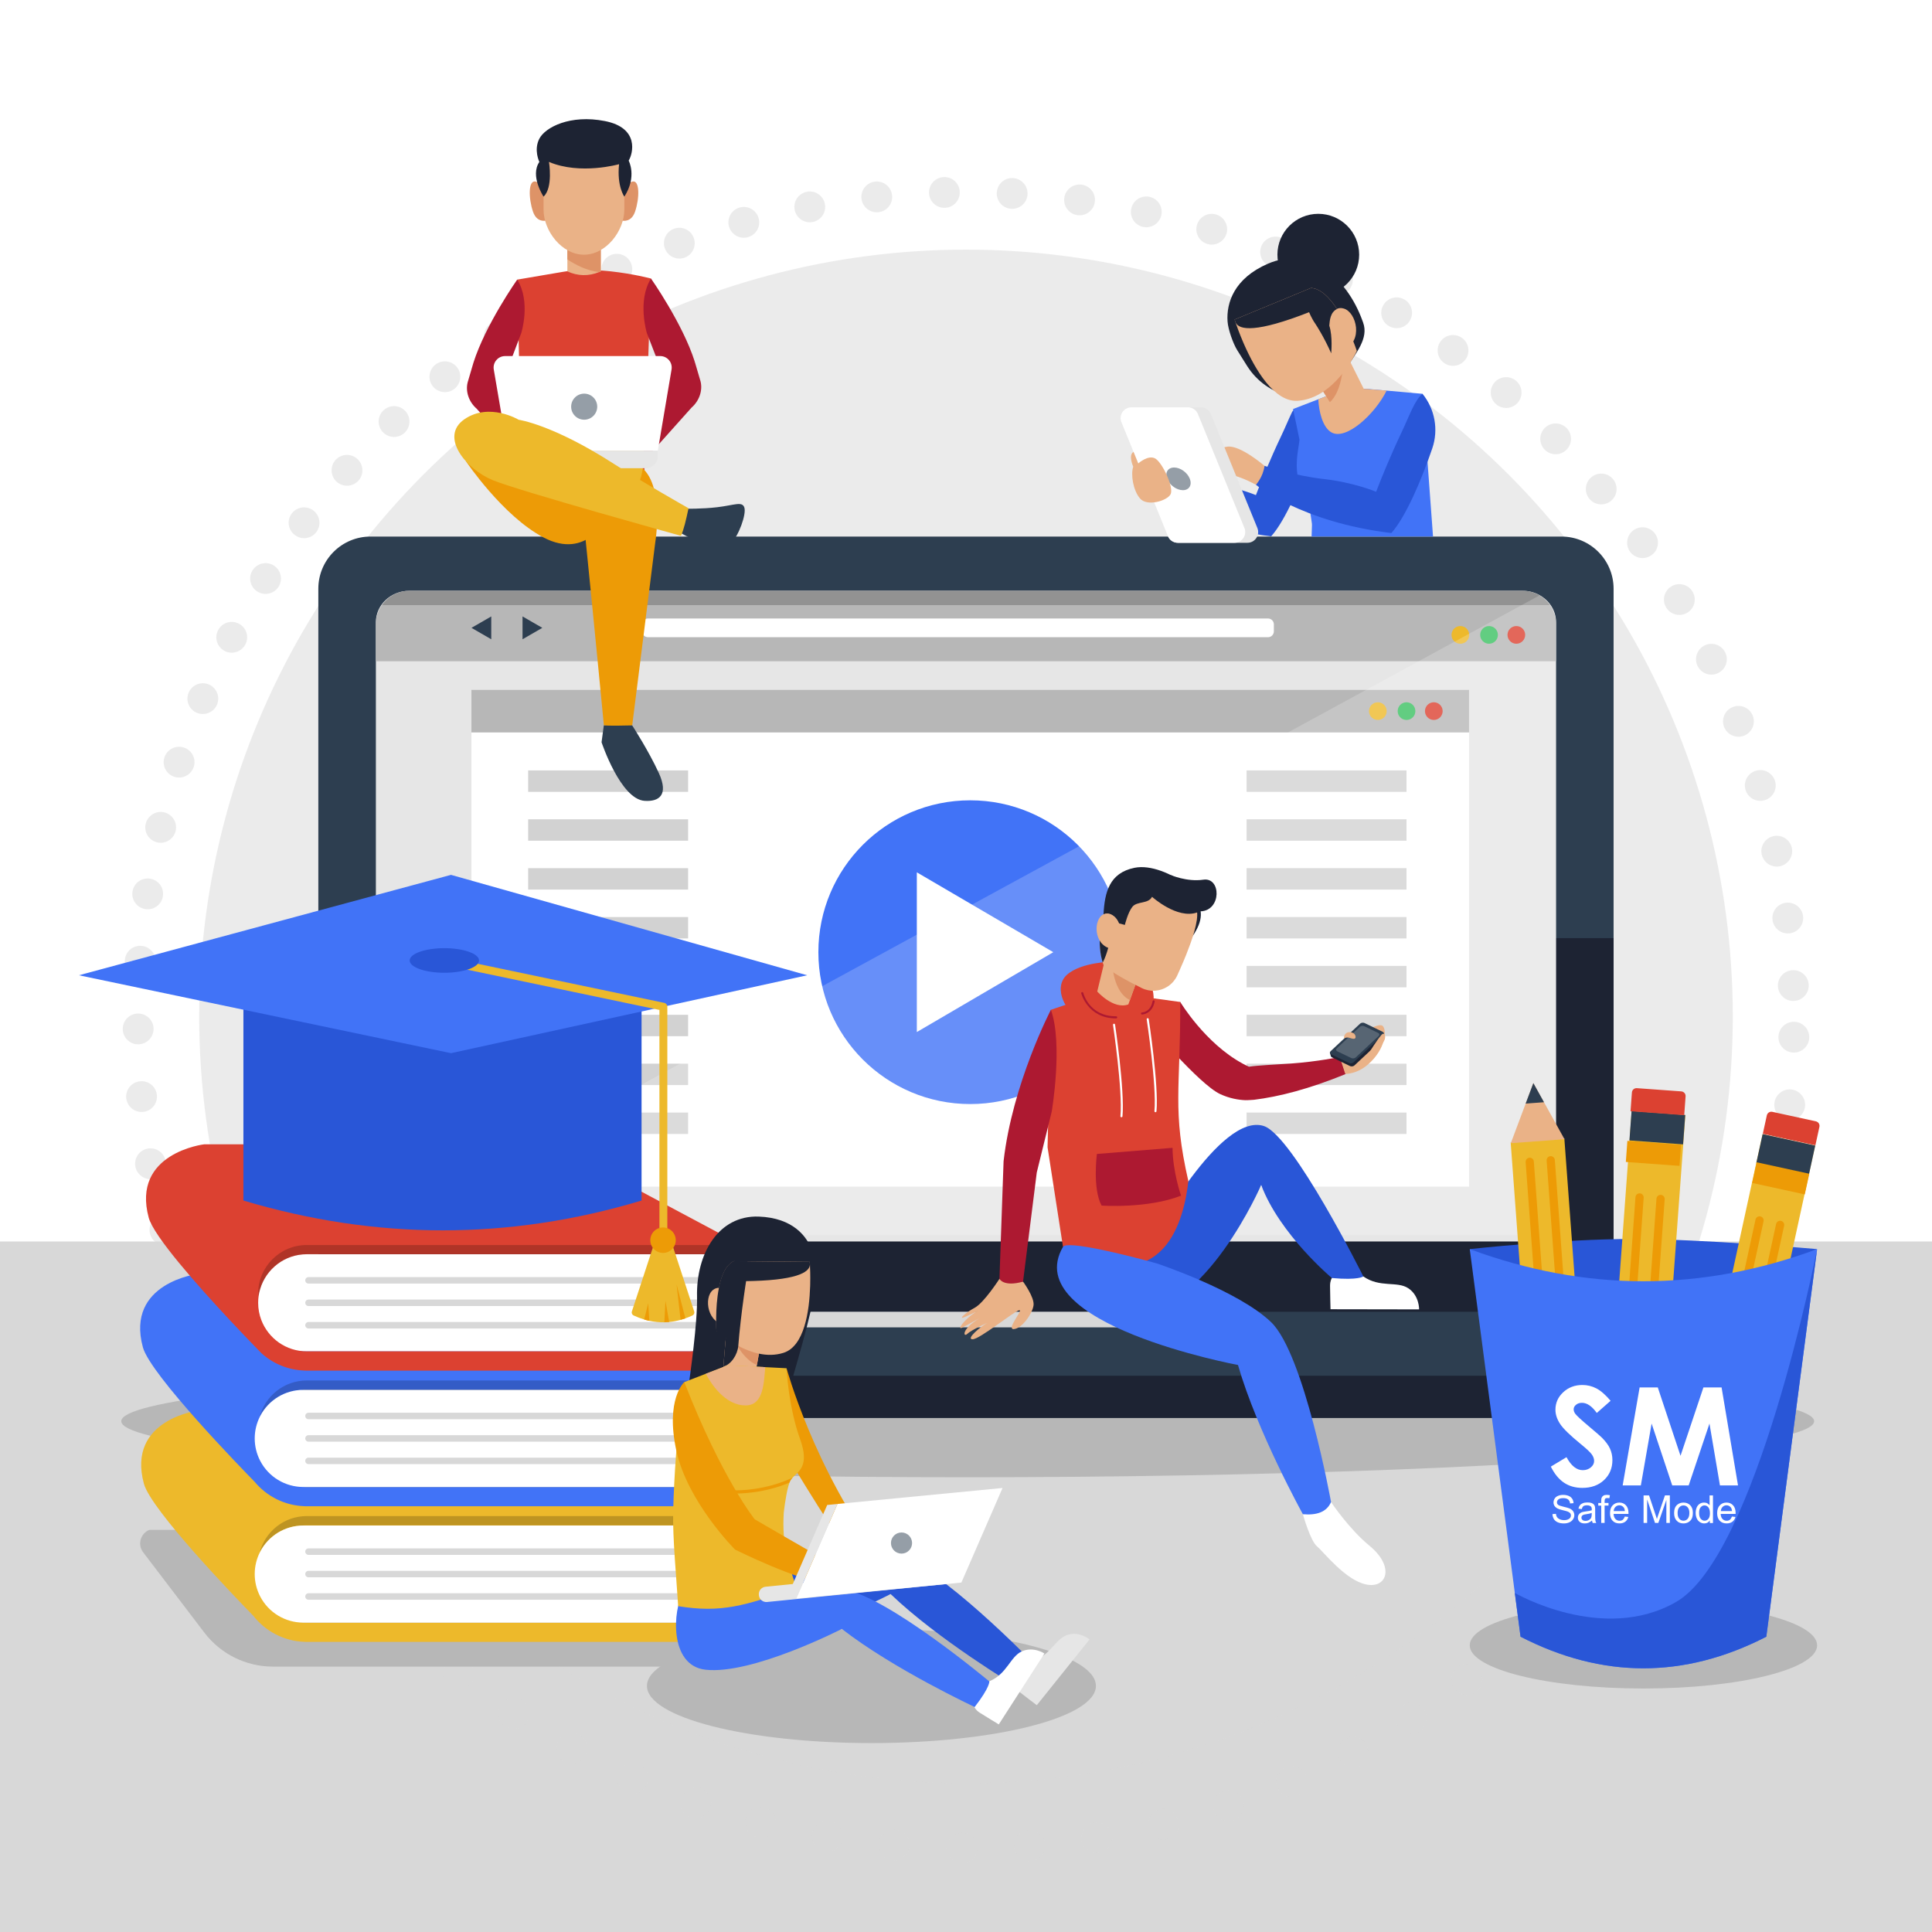 <?xml version="1.0" encoding="utf-8"?>
<!-- Generator: Adobe Illustrator 16.0.0, SVG Export Plug-In . SVG Version: 6.00 Build 0)  -->
<!DOCTYPE svg PUBLIC "-//W3C//DTD SVG 1.1//EN" "http://www.w3.org/Graphics/SVG/1.1/DTD/svg11.dtd">
<svg version="1.1" xmlns="http://www.w3.org/2000/svg" xmlns:xlink="http://www.w3.org/1999/xlink" x="0px" y="0px" width="500px"
	 height="500px" viewBox="0 0 500 500" enable-background="new 0 0 500 500" xml:space="preserve">
<g id="BACKGROUND">
	<rect fill="#FFFFFF" width="500" height="500"/>
</g>
<g id="OBJECTS">
	<rect y="321.299" fill="#D8D8D8" width="500" height="178.701"/>
	<g opacity="0.5">
		<circle fill="#D8D8D8" cx="250" cy="263.049" r="198.448"/>
		<g>
			<g>
				<path fill="#D8D8D8" d="M244.951,478.263c0.014-2.201,1.821-3.983,4.024-3.97l0,0c2.201,0.013,3.967,1.805,3.952,4.007l0,0
					c0.003,2.201-1.805,3.982-4.006,3.97l0,0c-0.016-0.001-0.031-0.001-0.063-0.002l0,0
					C246.689,482.224,244.938,480.432,244.951,478.263z M231.085,481.454c-2.198-0.188-3.817-2.121-3.629-4.318l0,0
					c0.189-2.198,2.122-3.817,4.319-3.629l0,0c2.198,0.19,3.817,2.121,3.628,4.319l0,0c-0.187,2.103-1.974,3.692-4.048,3.649l0,0
					C231.26,481.474,231.181,481.456,231.085,481.454z M262.491,477.97c-0.162-2.205,1.473-4.117,3.678-4.28l0,0
					c2.189-0.162,4.117,1.473,4.28,3.678l0,0c0.162,2.189-1.489,4.103-3.678,4.28l0,0l0,0l0,0c-0.128-0.002-0.256,0.011-0.384,0.008
					l0,0C264.346,481.613,262.656,480.031,262.491,477.97z M213.374,479.207L213.374,479.207L213.374,479.207
					c-2.178-0.364-3.635-2.437-3.271-4.598l0,0c0.364-2.179,2.437-3.637,4.599-3.272l0,0c2.178,0.364,3.636,2.42,3.271,4.599l0,0
					c-0.344,1.972-2.063,3.354-4.008,3.314l0,0C213.756,479.246,213.565,479.242,213.374,479.207z M279.948,476.256
					c-0.354-2.178,1.14-4.221,3.301-4.575l0,0c2.177-0.338,4.221,1.141,4.574,3.316l0,0c0.339,2.178-1.14,4.221-3.316,4.575l0,0
					c0,0,0,0,0.001-0.016l0,0c-0.241,0.043-0.481,0.054-0.704,0.049l0,0C281.907,479.566,280.259,478.193,279.948,476.256z
					 M195.901,475.496c-2.143-0.539-3.422-2.703-2.884-4.847l0,0c0.539-2.126,2.719-3.421,4.846-2.866l0,0
					c2.143,0.538,3.422,2.702,2.883,4.846l0,0c-0.468,1.824-2.136,3.035-3.939,2.998l0,0
					C196.504,475.62,196.202,475.583,195.901,475.496z M297.196,473.117c-0.515-2.148,0.79-4.308,2.923-4.821h0.016
					c2.133-0.53,4.291,0.79,4.806,2.923l0,0c0.53,2.133-0.774,4.292-2.923,4.822l0,0l0,0l0,0c-0.337,0.088-0.688,0.113-1.022,0.106
					l0,0C299.224,476.111,297.639,474.897,297.196,473.117z M178.776,470.389c0,0,0,0,0.016,0.001l0,0
					c-2.091-0.729-3.193-3.001-2.48-5.078l0,0c0.714-2.09,2.985-3.192,5.077-2.479l0,0c2.074,0.729,3.193,3.003,2.464,5.077l0,0
					c-0.577,1.679-2.162,2.731-3.853,2.696l0,0C179.601,470.598,179.188,470.525,178.776,470.389z M314.137,468.569
					c-0.706-2.09,0.426-4.348,2.514-5.054l0,0c2.088-0.691,4.347,0.424,5.054,2.528l0,0c0.69,2.088-0.44,4.33-2.513,5.038l0,0l0,0
					l0,0c-0.45,0.149-0.915,0.22-1.361,0.211l0,0C316.204,471.259,314.679,470.207,314.137,468.569z M162.142,463.856
					c-2.023-0.888-2.933-3.236-2.045-5.261l0,0c0.888-2.007,3.235-2.916,5.259-2.029l0,0c2.009,0.872,2.934,3.236,2.046,5.243l0,0
					c-0.669,1.518-2.171,2.412-3.734,2.38l0,0C163.157,464.18,162.632,464.073,162.142,463.856z M330.628,462.638
					c-0.866-2.027,0.075-4.37,2.103-5.236l0,0c2.013-0.868,4.37,0.074,5.238,2.103l0,0c0.867,2.012-0.074,4.37-2.103,5.236l0,0
					c-0.531,0.229-1.093,0.328-1.65,0.316l0,0C332.701,465.025,331.268,464.119,330.628,462.638z M146.095,455.994
					c-1.941-1.045-2.657-3.469-1.612-5.409l0,0c1.045-1.941,3.469-2.656,5.409-1.611l0,0c1.941,1.061,2.658,3.484,1.597,5.409l0,0
					c-0.73,1.356-2.134,2.125-3.585,2.096l0,0C147.282,456.466,146.663,456.31,146.095,455.994z M346.589,455.373
					c-1.029-1.936-0.293-4.362,1.658-5.391l0,0c1.951-1.029,4.362-0.292,5.391,1.66l0,0c1.029,1.951,0.276,4.36-1.658,5.389l0,0
					c-0.63,0.34-1.287,0.484-1.939,0.472l0,0C348.637,457.474,347.295,456.696,346.589,455.373z M130.744,446.823L130.744,446.823
					L130.744,446.823c-1.841-1.202-2.365-3.67-1.162-5.512l0,0c1.203-1.842,3.686-2.365,5.528-1.162l0,0
					c1.841,1.218,2.349,3.685,1.146,5.526l0,0c-0.774,1.198-2.096,1.824-3.419,1.797l0,0
					C132.12,447.457,131.39,447.253,130.744,446.823z M361.891,446.834c-1.176-1.859-0.646-4.321,1.213-5.512l0,0
					c1.86-1.189,4.321-0.645,5.511,1.215l0,0c1.191,1.843,0.645,4.321-1.213,5.495l0,0c-0.68,0.449-1.466,0.655-2.23,0.64l0,0
					C363.894,448.646,362.647,447.998,361.891,446.834z M116.201,436.457c-1.743-1.36-2.058-3.872-0.698-5.599l0,0
					c1.344-1.744,3.855-2.059,5.582-0.698l0,0c1.744,1.343,2.058,3.854,0.714,5.599l0,0c-0.803,1.02-2.026,1.554-3.238,1.528l0,0
					C117.731,437.271,116.908,436.998,116.201,436.457z M376.467,437.051c-1.337-1.75-0.997-4.249,0.752-5.584l0,0
					c1.751-1.336,4.249-0.996,5.586,0.753l0,0c1.334,1.768,0.996,4.265-0.755,5.601l0,0c-0.745,0.56-1.628,0.828-2.505,0.811l0,0
					C378.381,438.606,377.228,438.057,376.467,437.051z M102.558,424.929c-1.628-1.502-1.735-4.024-0.25-5.638l0,0
					c1.485-1.629,4.009-1.736,5.637-0.252l0,0c1.612,1.485,1.736,4.024,0.234,5.637l0,0c-0.799,0.878-1.909,1.318-3.01,1.296l0,0
					C104.228,425.952,103.294,425.596,102.558,424.929z M390.188,426.135c-1.482-1.643-1.351-4.161,0.293-5.642l0,0
					c1.641-1.467,4.159-1.335,5.64,0.308l0,0c1.467,1.642,1.335,4.159-0.306,5.625l0,0c-0.782,0.717-1.778,1.049-2.75,1.029l0,0
					C391.996,427.433,390.953,426.979,390.188,426.135z M89.895,412.318c-1.498-1.611-1.415-4.13,0.211-5.628l0,0
					c1.611-1.499,4.129-1.398,5.628,0.212l0,0c1.498,1.609,1.398,4.146-0.212,5.644l0,0c-0.78,0.718-1.793,1.079-2.797,1.059l0,0
					C91.688,413.583,90.66,413.147,89.895,412.318z M402.96,414.129c-1.596-1.517-1.655-4.038-0.155-5.651l0,0
					c1.519-1.595,4.039-1.655,5.651-0.154l0,0c1.597,1.517,1.655,4.038,0.154,5.65l0,0l0,0l0,0c-0.814,0.846-1.907,1.253-2.991,1.23
					l0,0C404.661,415.184,403.712,414.83,402.96,414.129z M78.289,398.74c-1.352-1.734-1.061-4.248,0.674-5.602l0,0
					c1.735-1.367,4.234-1.063,5.602,0.674l0,0c1.353,1.735,1.061,4.234-0.674,5.603l0,0c-0.746,0.591-1.66,0.858-2.538,0.841l0,0
					C80.188,400.231,79.066,399.715,78.289,398.74z M414.73,401.114c-1.71-1.377-1.993-3.887-0.601-5.613v0.017
					c1.375-1.728,3.885-1.995,5.597-0.618l0,0c1.726,1.375,1.993,3.885,0.618,5.597l0,0c-0.803,1.004-1.994,1.521-3.19,1.497l0,0
					C416.309,401.976,415.453,401.687,414.73,401.114z M67.834,384.246c0,0,0,0,0,0.017l0,0c-1.206-1.845-0.708-4.322,1.135-5.529
					l0,0c1.828-1.223,4.306-0.709,5.529,1.119l0,0c1.207,1.845,0.709,4.322-1.134,5.529l0,0c-0.696,0.464-1.498,0.67-2.28,0.654l0,0
					C69.824,386.01,68.592,385.394,67.834,384.246z M425.405,387.198c-1.81-1.234-2.301-3.717-1.067-5.542l0,0
					c1.234-1.826,3.717-2.301,5.543-1.067l0,0c1.825,1.234,2.301,3.701,1.066,5.527l0,0c-0.79,1.164-2.079,1.792-3.388,1.765l0,0
					C426.826,387.866,426.066,387.642,425.405,387.198z M58.608,368.963c-1.061-1.92-0.356-4.347,1.58-5.406l0,0
					c1.92-1.063,4.346-0.357,5.408,1.579l0,0c1.061,1.919,0.357,4.346-1.58,5.406l0,0c-0.629,0.354-1.318,0.499-1.988,0.485l0,0
					C60.641,370.999,59.316,370.271,58.608,368.963z M434.914,372.444c-1.924-1.093-2.592-3.515-1.515-5.438l0,0
					c1.076-1.926,3.516-2.592,5.424-1.517l0,0c1.924,1.077,2.607,3.516,1.53,5.424l0,0c0,0,0,0-0.016,0l0,0
					c-0.745,1.326-2.132,2.063-3.552,2.033l0,0C436.148,372.934,435.514,372.776,434.914,372.444z M50.658,352.989
					c-0.899-2.013-0.005-4.372,2.007-5.271l0,0c2.013-0.901,4.372-0.006,5.271,2.007l0,0c0.9,2.013,0.005,4.371-2.007,5.271l0,0
					c-0.563,0.243-1.14,0.359-1.714,0.348l0,0C52.716,355.313,51.314,354.438,50.658,352.989z M443.18,356.947
					c-2.008-0.918-2.885-3.281-1.967-5.272l0,0c0.92-2.008,3.283-2.885,5.29-1.966l0,0c2.008,0.92,2.885,3.283,1.966,5.289l0,0
					c-0.686,1.486-2.171,2.349-3.719,2.317l0,0C444.224,357.304,443.684,357.198,443.18,356.947z M44.044,336.403
					c-0.723-2.089,0.361-4.364,2.45-5.086l0,0c2.074-0.74,4.348,0.36,5.071,2.434l0,0c0.738,2.073-0.361,4.347-2.434,5.087l0,0
					c-0.466,0.166-0.931,0.236-1.409,0.226l0,0C46.112,339.031,44.617,338.011,44.044,336.403z M450.147,340.851
					c-2.074-0.762-3.145-3.049-2.399-5.107l0,0c0.762-2.073,3.049-3.144,5.107-2.399l0,0c2.074,0.761,3.144,3.048,2.398,5.106l0,0
					l0,0l0,0c-0.607,1.646-2.176,2.668-3.834,2.634l0,0C450.988,341.075,450.56,341.002,450.147,340.851z M38.828,319.321
					c-0.563-2.134,0.71-4.31,2.844-4.872l0,0c2.134-0.563,4.309,0.711,4.871,2.845l0,0c0.546,2.134-0.727,4.309-2.86,4.871l0,0
					c-0.353,0.104-0.721,0.145-1.087,0.137l0,0C40.857,322.267,39.286,321.085,38.828,319.321z M455.739,324.229
					c-2.126-0.587-3.373-2.766-2.786-4.892l0,0c0.57-2.126,2.765-3.389,4.892-2.803l0,0c2.126,0.571,3.372,2.766,2.802,4.892l0,0
					c-0.5,1.809-2.15,2.972-3.937,2.935l0,0C456.391,324.354,456.072,324.316,455.739,324.229z M35.023,301.868L35.023,301.868
					L35.023,301.868c-0.386-2.178,1.062-4.237,3.239-4.623l0,0c2.177-0.371,4.237,1.075,4.607,3.253l0,0
					c0.386,2.162-1.06,4.222-3.237,4.607l0,0c-0.257,0.043-0.512,0.07-0.768,0.064l0,0
					C36.999,305.132,35.351,303.773,35.023,301.868z M459.968,307.198c-2.162-0.396-3.603-2.468-3.191-4.645l0,0
					c0.396-2.162,2.467-3.588,4.645-3.191l0,0c2.162,0.396,3.587,2.482,3.191,4.645l0,0l0,0l0,0
					c-0.359,1.955-2.079,3.309-3.991,3.269l0,0C460.396,307.271,460.189,307.25,459.968,307.198z M32.66,284.157L32.66,284.157
					L32.66,284.157c-0.194-2.188,1.426-4.134,3.615-4.328l0,0c2.19-0.21,4.136,1.409,4.33,3.6l0,0
					c0.209,2.189-1.409,4.135-3.6,4.345l0,0c-0.16,0.013-0.304,0.01-0.447,0.007l0,0C34.549,287.738,32.857,286.204,32.66,284.157z
					 M462.765,289.897c-2.18-0.221-3.783-2.185-3.563-4.381l0,0c0.221-2.182,2.185-3.784,4.382-3.563l0,0
					c2.181,0.236,3.784,2.184,3.563,4.381l0,0l0,0l0,0c-0.217,2.07-1.989,3.629-4.047,3.586l0,0
					C462.988,289.918,462.876,289.899,462.765,289.897z M31.768,266.318c-0.018-2.201,1.742-4,3.944-4.019l0,0
					c2.203-0.019,4.001,1.742,4.035,3.944l0,0c0.018,2.201-1.757,4-3.96,4.034l0,0c-0.032-0.001-0.08-0.002-0.112-0.002l0,0
					C33.521,270.231,31.787,268.489,31.768,266.318z M460.258,268.339c0.045-2.2,1.868-3.95,4.069-3.904l0,0
					c2.2,0.045,3.95,1.868,3.904,4.068l0,0l0,0l0,0c-0.045,2.202-1.868,3.95-4.069,3.905l0,0
					C461.962,272.362,460.213,270.54,460.258,268.339z M36.004,252.733c-2.198-0.157-3.851-2.059-3.709-4.257l0,0c0,0,0,0,0.017,0
					l0,0c0.14-2.199,2.057-3.851,4.255-3.694l0,0c2.182,0.157,3.85,2.058,3.693,4.256l0,0c-0.155,2.119-1.944,3.741-4.048,3.698l0,0
					C36.132,252.735,36.068,252.734,36.004,252.733z M460.129,255.223l-0.016-0.001c-0.082-2.203,1.631-4.05,3.835-4.148l0,0
					c2.203-0.083,4.052,1.615,4.149,3.819l0,0l0,0l0,0c0.082,2.202-1.633,4.065-3.836,4.148l0,0
					c-0.079-0.002-0.159,0.013-0.238,0.011l0,0C461.934,259.009,460.213,257.346,460.129,255.223z M37.625,235.281
					c-2.179-0.348-3.684-2.373-3.336-4.552l0,0c0.333-2.179,2.357-3.668,4.536-3.336l0,0c2.179,0.331,3.669,2.356,3.337,4.536l0,0
					c-0.297,2.004-2.05,3.436-4.011,3.396l0,0C37.975,235.32,37.799,235.3,37.625,235.281z M458.729,238.075
					c-0.274-2.192,1.283-4.186,3.457-4.444l0,0c2.191-0.274,4.187,1.283,4.459,3.474l0,0c0.259,2.175-1.298,4.169-3.473,4.444l0,0
					c-0.191,0.012-0.384,0.023-0.575,0.019l0,0C460.635,241.527,458.974,240.074,458.729,238.075z M40.662,218.001
					c-2.144-0.507-3.471-2.656-2.964-4.799l0,0c0.523-2.143,2.672-3.471,4.815-2.964l0,0c2.143,0.523,3.455,2.672,2.947,4.815l0,0
					c-0.437,1.858-2.122,3.1-3.956,3.062l0,0C41.218,218.108,40.947,218.071,40.662,218.001z M455.919,221.088
					c-0.449-2.146,0.949-4.255,3.097-4.706l0,0c2.163-0.45,4.272,0.933,4.722,3.096l0,0c0.435,2.147-0.949,4.256-3.096,4.707l0,0
					c-0.304,0.073-0.608,0.099-0.895,0.093l0,0C457.928,224.242,456.313,222.948,455.919,221.088z M45.111,201.038
					c-2.092-0.681-3.242-2.938-2.561-5.031l0,0c0.697-2.091,2.955-3.241,5.046-2.544l0,0c2.092,0.682,3.227,2.922,2.545,5.03l0,0
					c-0.562,1.696-2.163,2.779-3.87,2.744l0,0C45.889,201.229,45.492,201.157,45.111,201.038z M451.732,204.41
					c-0.627-2.119,0.583-4.327,2.702-4.954l0,0c2.103-0.627,4.327,0.583,4.953,2.687l0,0c0.627,2.119-0.583,4.328-2.702,4.954l0,0
					c-0.401,0.119-0.801,0.175-1.216,0.166l0,0C453.78,207.229,452.239,206.112,451.732,204.41z M50.94,184.485
					c-2.024-0.855-2.98-3.204-2.125-5.229l0,0c0.855-2.024,3.205-2.98,5.229-2.126l0,0c2.025,0.856,2.981,3.189,2.125,5.229l0,0
					c-0.653,1.55-2.173,2.461-3.768,2.428l0,0C51.924,184.777,51.431,184.687,50.94,184.485z M446.18,188.119
					c-0.786-2.059,0.235-4.367,2.293-5.154l0,0c2.043-0.803,4.352,0.217,5.153,2.276l0,0c0.788,2.059-0.233,4.367-2.274,5.154l0,0
					c-0.5,0.197-1.028,0.282-1.522,0.272l0,0C448.25,190.634,446.786,189.678,446.18,188.119z M58.131,168.472
					c-1.958-1.029-2.721-3.438-1.692-5.379l0,0c1.014-1.957,3.423-2.722,5.379-1.692l0,0c1.958,1.014,2.706,3.422,1.693,5.38l0,0
					c-0.731,1.389-2.167,2.173-3.634,2.143l0,0C59.287,168.911,58.684,168.755,58.131,168.472z M439.326,172.341l-0.001,0.017
					c-0.964-1.982-0.132-4.375,1.851-5.338l0,0c1.981-0.964,4.357-0.134,5.321,1.848l0,0c0.965,1.982,0.135,4.375-1.848,5.323l0,0
					c-0.581,0.292-1.206,0.422-1.812,0.41l0,0C441.387,174.57,440,173.744,439.326,172.341z M66.601,153.091
					c-1.875-1.171-2.43-3.624-1.243-5.498l0,0c1.171-1.859,3.64-2.414,5.499-1.243l0,0c1.857,1.187,2.414,3.639,1.242,5.514l0,0
					c-0.775,1.212-2.113,1.871-3.452,1.843l0,0C67.945,153.693,67.23,153.503,66.601,153.091z M431.183,157.192
					c-1.125-1.89-0.483-4.349,1.405-5.459l0,0c1.891-1.126,4.35-0.5,5.459,1.405l0,0l0,0l0,0c1.126,1.89,0.501,4.333-1.404,5.459
					l0,0c-0.662,0.386-1.384,0.562-2.103,0.547l0,0C433.201,159.117,431.907,158.42,431.183,157.192z M76.3,138.47
					c-1.76-1.313-2.124-3.825-0.795-5.568l0,0c1.329-1.776,3.825-2.123,5.585-0.794l0,0c1.76,1.329,2.107,3.825,0.794,5.584l0,0
					c-0.803,1.068-2.043,1.617-3.271,1.592l0,0C77.798,139.266,76.991,138.995,76.3,138.47z M421.828,142.753
					c-1.271-1.797-0.837-4.293,0.961-5.564l0,0c1.796-1.271,4.276-0.837,5.564,0.96l0,0c1.27,1.798,0.837,4.293-0.961,5.549l0,0
					c-0.729,0.512-1.563,0.749-2.377,0.732l0,0C423.788,144.404,422.588,143.821,421.828,142.753z M87.145,124.701
					c-1.628-1.469-1.784-3.993-0.33-5.638l0,0c1.47-1.646,3.993-1.784,5.638-0.331l0,0c1.646,1.47,1.801,3.994,0.331,5.639l0,0
					c-0.816,0.909-1.943,1.364-3.059,1.341l0,0C88.8,125.693,87.897,125.355,87.145,124.701z M411.341,129.104
					c-1.417-1.688-1.19-4.189,0.499-5.606l0,0c1.688-1.417,4.204-1.19,5.604,0.498l0,0c1.417,1.689,1.189,4.205-0.499,5.622l0,0
					c-0.763,0.638-1.71,0.938-2.635,0.919l0,0C413.193,130.514,412.104,130.028,411.341,129.104z M99.088,111.849
					c-1.515-1.595-1.463-4.114,0.132-5.629l0,0c1.595-1.53,4.115-1.479,5.646,0.117l0,0c1.515,1.594,1.463,4.114-0.132,5.645l0,0
					c-0.797,0.75-1.826,1.127-2.831,1.106l0,0C100.882,113.067,99.854,112.647,99.088,111.849z M399.75,116.372l0.015,0
					c-1.547-1.563-1.526-4.084,0.037-5.632l0,0c1.563-1.546,4.084-1.527,5.63,0.037l0,0c1.548,1.563,1.528,4.084-0.035,5.631l0,0
					c-0.798,0.798-1.844,1.175-2.88,1.154l0,0C401.513,117.542,400.514,117.137,399.75,116.372z M112.047,100.022
					c-1.4-1.72-1.125-4.234,0.579-5.619l0,0c1.72-1.385,4.22-1.126,5.62,0.594l0,0c1.384,1.704,1.109,4.219-0.595,5.604l0,0
					c-0.762,0.622-1.678,0.907-2.586,0.889l0,0C113.933,101.466,112.81,100.964,112.047,100.022z M387.181,104.61L387.181,104.61
					c-1.663-1.438-1.85-3.947-0.411-5.625l0,0c1.438-1.661,3.947-1.849,5.624-0.41l0,0c1.662,1.438,1.851,3.947,0.41,5.624l0,0
					c-0.8,0.941-1.959,1.412-3.107,1.388l0,0C388.805,105.569,387.917,105.247,387.181,104.61z M125.911,89.268
					c-1.255-1.813-0.773-4.291,1.039-5.53l0,0c1.813-1.255,4.292-0.789,5.546,1.04l0,0c1.239,1.813,0.773,4.292-1.04,5.547l0,0
					c-0.712,0.479-1.53,0.702-2.327,0.686l0,0C127.869,90.984,126.669,90.385,125.911,89.268z M373.696,93.914L373.696,93.914
					c-1.775-1.297-2.172-3.794-0.874-5.57l0,0c1.297-1.776,3.793-2.171,5.568-0.874l0,0l0,0l0,0
					c1.777,1.297,2.172,3.794,0.875,5.571l0,0c-0.803,1.1-2.044,1.665-3.304,1.638l0,0
					C375.164,94.662,374.371,94.422,373.696,93.914z M140.594,79.695c-1.093-1.905-0.421-4.348,1.5-5.425l0,0
					c1.905-1.093,4.349-0.437,5.426,1.484l0,0c1.093,1.905,0.436,4.349-1.485,5.442l0,0c-0.646,0.369-1.351,0.53-2.052,0.516l0,0
					C142.627,81.684,141.317,80.971,140.594,79.695z M359.374,84.349c-1.874-1.139-2.478-3.592-1.322-5.467l0,0
					c1.139-1.892,3.593-2.479,5.483-1.323l0,0c0,0,0,0,0.001-0.017l0,0c1.873,1.156,2.462,3.608,1.321,5.484l0,0
					c-0.76,1.261-2.113,1.935-3.484,1.907l0,0C360.687,84.919,360.005,84.729,359.374,84.349z M156.019,71.366
					c-0.933-1.998-0.069-4.374,1.927-5.305l0,0l0,0l0,0c1.998-0.932,4.374-0.069,5.305,1.929l0,0
					c0.932,1.997,0.07,4.372-1.928,5.305l0,0c-0.58,0.259-1.172,0.39-1.762,0.378l0,0C158.077,73.642,156.691,72.784,156.019,71.366
					z M344.326,75.998L344.326,75.998c-1.975-0.982-2.77-3.375-1.772-5.349l0,0c0.982-1.974,3.376-2.754,5.35-1.773l0,0
					c1.975,0.982,2.754,3.375,1.772,5.35l0,0c-0.716,1.421-2.151,2.237-3.651,2.206l0,0
					C345.45,76.419,344.864,76.281,344.326,75.998z M172.07,64.311c-0.771-2.059,0.297-4.349,2.355-5.121l0,0l0,0l0,0
					c2.074-0.755,4.365,0.297,5.12,2.371l0,0c0.771,2.058-0.281,4.35-2.355,5.121l0,0c-0.482,0.166-0.979,0.251-1.457,0.241l0,0
					C174.139,66.89,172.66,65.902,172.07,64.311z M328.63,68.91c-2.041-0.824-3.029-3.142-2.207-5.183l0,0
					c0.824-2.041,3.143-3.03,5.184-2.206l0,0c2.042,0.824,3.03,3.141,2.206,5.182l0,0c-0.624,1.583-2.174,2.524-3.769,2.492l0,0
					C329.565,69.185,329.089,69.095,328.63,68.91z M188.652,58.605c-0.594-2.119,0.647-4.31,2.782-4.905l0,0l0,0l0,0
					c2.118-0.594,4.31,0.647,4.905,2.766l0,0c0.595,2.134-0.647,4.326-2.781,4.92l0,0c-0.369,0.104-0.769,0.16-1.136,0.152l0,0
					C190.699,61.504,189.143,60.354,188.652,58.605z M312.429,63.135L312.429,63.135c-2.108-0.65-3.292-2.875-2.643-4.984l0,0
					c0.667-2.108,2.893-3.274,5.001-2.625l0,0c2.092,0.649,3.274,2.875,2.625,4.984l0,0c-0.547,1.744-2.165,2.843-3.888,2.808l0,0
					C313.159,63.31,312.792,63.255,312.429,63.135z M205.652,54.297c-0.418-2.163,0.998-4.255,3.176-4.673l0,0c0,0,0,0-0.016,0l0,0
					c2.179-0.418,4.255,1.013,4.673,3.176l0,0c0.418,2.162-0.996,4.239-3.159,4.657l-0.016,0c-0.273,0.058-0.56,0.084-0.832,0.079
					l0,0C207.645,57.498,206.013,56.171,205.652,54.297z M295.799,58.725c-2.16-0.476-3.521-2.609-3.029-4.753l0,0
					c0.475-2.16,2.593-3.504,4.754-3.029l0,0c2.144,0.475,3.503,2.608,3.029,4.753l0,0c-0.423,1.89-2.108,3.163-3.974,3.125l0,0
					C296.323,58.814,296.053,58.777,295.799,58.725z M222.944,51.383c-0.227-2.19,1.346-4.152,3.536-4.394l0,0
					c2.19-0.226,4.168,1.362,4.395,3.553l0,0c0.241,2.191-1.346,4.152-3.537,4.378l0,0c-0.176,0.028-0.352,0.024-0.51,0.021l0,0
					C224.849,54.9,223.157,53.398,222.944,51.383z M278.854,55.694L278.854,55.694c-2.18-0.3-3.717-2.31-3.418-4.49l0,0
					c0.302-2.195,2.327-3.717,4.507-3.417l0,0l0,0l0,0c2.18,0.3,3.702,2.31,3.401,4.489l0,0c-0.281,2.036-2.034,3.484-4.028,3.443
					l0,0C279.157,55.717,279.014,55.714,278.854,55.694z M240.428,49.909c-0.066-2.203,1.679-4.033,3.881-4.084l0,0l0,0l0,0
					c2.204-0.066,4.034,1.679,4.084,3.881l0,0c0.051,2.203-1.679,4.033-3.881,4.084l0,0c-0.064-0.001-0.127-0.003-0.191-0.004l0,0
					C242.199,53.742,240.479,52.047,240.428,49.909z M257.963,49.839c0.125-2.199,1.994-3.884,4.193-3.759l0,0
					c2.199,0.125,3.884,2.011,3.774,4.21l0,0c-0.125,2.199-2.011,3.883-4.21,3.758l0,0
					C259.522,53.924,257.838,52.055,257.963,49.839z"/>
			</g>
		</g>
	</g>
	<g>
		<ellipse fill="#B7B7B7" cx="250.44" cy="367.807" rx="219.057" ry="14.506"/>
		<g>
			<g>
				<path fill="#2D3E50" d="M417.596,152.362v180.851c0,7.456-6.044,13.5-13.5,13.5H95.883c-7.456,0-13.5-6.044-13.5-13.5V152.362
					c0-7.456,6.044-13.5,13.5-13.5h308.213C411.552,138.862,417.596,144.906,417.596,152.362z"/>
				<path fill="#1D2333" d="M417.596,242.786v90.427c0,7.456-6.044,13.5-13.5,13.5H95.883c-7.456,0-13.5-6.044-13.5-13.5v-90.427
					H417.596z"/>
				<path fill="#E6E6E6" d="M402.704,161.007v152.182c0,4.478-3.874,8.109-8.653,8.109H105.932c-2.555,0-4.853-1.037-6.438-2.691
					c-1.381-1.433-2.219-3.336-2.219-5.418V161.007c0-4.478,3.877-8.109,8.657-8.109h288.119c1.599,0,3.094,0.406,4.378,1.116
					C400.987,155.421,402.704,158.028,402.704,161.007z"/>
				<g>
					<rect x="122.005" y="178.516" fill="#FFFFFF" width="258.186" height="128.588"/>
					<rect x="122.005" y="178.516" fill="#B7B7B7" width="258.186" height="11.04"/>
					<g>
						<circle fill="#EDB92B" cx="356.583" cy="184.035" r="2.29"/>
						<circle fill="#3BC161" cx="364.006" cy="184.035" r="2.29"/>
						<circle fill="#DC4131" cx="371.069" cy="184.035" r="2.29"/>
					</g>
					<g>
						<circle fill="#4173F7" cx="251.099" cy="246.425" r="39.303"/>
						<polygon fill="#FFFFFF" points="237.274,267.094 237.274,225.757 272.594,246.425 						"/>
					</g>
					<g opacity="0.3">
						<rect x="136.688" y="287.926" fill="#686868" width="41.389" height="5.541"/>
						<rect x="136.688" y="275.277" fill="#686868" width="41.389" height="5.541"/>
						<rect x="136.688" y="262.628" fill="#686868" width="41.389" height="5.541"/>
						<rect x="136.688" y="249.979" fill="#686868" width="41.389" height="5.541"/>
						<rect x="136.688" y="237.331" fill="#686868" width="41.389" height="5.541"/>
						<rect x="136.688" y="224.682" fill="#686868" width="41.389" height="5.541"/>
						<rect x="136.688" y="212.033" fill="#686868" width="41.389" height="5.541"/>
						<rect x="136.688" y="199.384" fill="#686868" width="41.389" height="5.541"/>
					</g>
					<g opacity="0.3">
						<rect x="322.617" y="287.926" fill="#686868" width="41.389" height="5.541"/>
						<rect x="322.617" y="275.277" fill="#686868" width="41.389" height="5.541"/>
						<rect x="322.617" y="262.628" fill="#686868" width="41.389" height="5.541"/>
						<rect x="322.617" y="249.979" fill="#686868" width="41.389" height="5.541"/>
						<rect x="322.617" y="237.331" fill="#686868" width="41.389" height="5.541"/>
						<rect x="322.617" y="224.682" fill="#686868" width="41.389" height="5.541"/>
						<rect x="322.617" y="212.033" fill="#686868" width="41.389" height="5.541"/>
						<rect x="322.617" y="199.384" fill="#686868" width="41.389" height="5.541"/>
					</g>
				</g>
			</g>
			<path fill="#2D3E50" d="M448.908,339.485v1.156c0,5.753-1.846,11.073-4.979,15.399c-4.776,6.608-12.551,10.907-21.329,10.907
				H77.378c-8.778,0-16.553-4.299-21.33-10.907c-3.132-4.326-4.978-9.646-4.978-15.399v-1.156H448.908z"/>
			<path fill="#D8D8D8" d="M205.4,339.485v0.264c0,2.084,1.395,3.772,3.116,3.772h81.216c1.721,0,3.115-1.688,3.115-3.772v-0.264
				H205.4z"/>
			<path fill="#D8D8D8" d="M408.591,348.34h-22.243c-0.561,0-1.016-0.455-1.016-1.016v-1.222c0-0.561,0.455-1.015,1.016-1.015
				h22.243c0.561,0,1.016,0.454,1.016,1.015v1.222C409.606,347.885,409.151,348.34,408.591,348.34z"/>
			<path fill="#1D2333" d="M443.93,356.041c-4.776,6.608-12.551,10.907-21.329,10.907H77.378c-8.778,0-16.553-4.299-21.33-10.907
				H443.93z"/>
			<g>
				<path fill="#B7B7B7" d="M402.704,161.555v9.585H97.274v-9.585c0-1.845,0.575-3.551,1.562-4.953
					c1.561-2.24,4.157-3.704,7.096-3.704h288.119c2.938,0,5.534,1.464,7.092,3.704C402.129,158.004,402.704,159.71,402.704,161.555z
					"/>
				<g>
					<circle fill="#EDB92B" cx="377.94" cy="164.31" r="2.29"/>
					<circle fill="#3BC161" cx="385.363" cy="164.31" r="2.291"/>
					<circle fill="#DC4131" cx="392.427" cy="164.31" r="2.29"/>
				</g>
				<path fill="#FFFFFF" d="M328.163,164.91H167.691c-0.832,0-1.512-0.681-1.512-1.513v-1.821c0-0.832,0.68-1.512,1.512-1.512
					h160.472c0.831,0,1.512,0.681,1.512,1.512v1.821C329.675,164.229,328.994,164.91,328.163,164.91z"/>
				<polygon fill="#2D3E50" points="127.137,162.486 127.137,165.442 124.578,163.964 122.019,162.486 124.578,161.009 
					127.137,159.531 				"/>
				<polygon fill="#2D3E50" points="135.231,162.486 135.231,165.442 137.791,163.964 140.35,162.486 137.791,161.009 
					135.231,159.531 				"/>
			</g>
			<path opacity="0.2" d="M401.143,156.602H98.836c1.561-2.24,4.157-3.704,7.096-3.704h288.119
				C396.989,152.898,399.585,154.362,401.143,156.602z"/>
			<path opacity="0.2" fill="#FFFFFF" d="M402.704,161.009v150.588c0,4.431-3.874,8.024-8.653,8.024H105.932
				c-2.555,0-4.853-1.026-6.438-2.663l298.936-162.87C400.987,155.481,402.704,158.061,402.704,161.009z"/>
		</g>
	</g>
	<g>
		<path fill="#B7B7B7" d="M205.65,425.005l-26.003-29.071H38.632c-2.212,0.89-3.15,3.743-1.581,5.803l15.857,20.808
			c4.211,5.526,10.761,8.77,17.708,8.77h132.212C206.1,431.313,207.831,427.443,205.65,425.005z"/>
		<g>
			<g>
				<g>
					<path fill="#EDB92B" d="M37.242,383.986c1.836,6.766,23.663,29.412,28.334,34.203c3.112,3.96,7.89,6.552,13.268,6.716
						c0.085,0.009,0.171,0.013,0.258,0.013h107.376c1.372,0,2.494-1.122,2.494-2.492c0-1.372-1.122-2.492-2.494-2.492H79.381
						c-6.928-0.002-12.566-5.638-12.566-12.566c0-6.928,5.638-12.565,12.566-12.565h107.098c1.372,0,2.494-1.122,2.494-2.492
						c0-1.372-1.122-2.494-2.494-2.494h-0.156l0.418-0.848l-44.945-23.98H51.551C51.551,364.987,32.691,367.221,37.242,383.986z"/>
				</g>
			</g>
			<path opacity="0.2" d="M67.188,401.871c0.048-0.102,0.098-0.201,0.15-0.302c2.107-4.051,6.237-6.631,10.782-6.762
				c0.414-0.041,0.833-0.063,1.257-0.063h107.102c1.347,0,2.446-1.069,2.496-2.384H79.377
				C73.506,392.361,68.558,396.415,67.188,401.871z"/>
			<g>
				<path fill="#FFFFFF" d="M78.486,419.933h107.993v-25.132H78.486c-4.688,0-8.986,2.609-11.148,6.769l0,0
					c-1.89,3.635-1.89,7.961,0,11.596l0,0C69.5,417.323,73.798,419.933,78.486,419.933z"/>
			</g>
			<g>
				<g>
					<g>
						<path fill="#D8D8D8" d="M186.479,402.397H79.837c-0.463,0-0.838-0.375-0.838-0.838s0.375-0.839,0.838-0.839h106.643V402.397z"
							/>
					</g>
				</g>
				<g>
					<g>
						<path fill="#D8D8D8" d="M186.479,408.205H79.837c-0.463,0-0.838-0.375-0.838-0.838s0.375-0.838,0.838-0.838h106.643V408.205z"
							/>
					</g>
				</g>
				<g>
					<g>
						<path fill="#D8D8D8" d="M186.479,414.014H79.837c-0.463,0-0.838-0.376-0.838-0.839s0.375-0.838,0.838-0.838h106.643V414.014z"
							/>
					</g>
				</g>
			</g>
		</g>
		<g>
			<g>
				<g>
					<path fill="#4173F7" d="M36.979,348.678c1.928,7.093,25.832,31.652,28.888,34.771c3.117,3.756,7.765,6.195,12.976,6.354
						c0.085,0.009,0.171,0.013,0.258,0.013h107.376c1.372,0,2.494-1.122,2.494-2.492c0-1.372-1.122-2.492-2.494-2.492H79.381
						c-6.928-0.002-12.566-5.638-12.566-12.565c0-6.929,5.638-12.566,12.566-12.566h107.098c1.372,0,2.494-1.122,2.494-2.492
						c0-1.372-1.122-2.494-2.494-2.494h-0.521l0.521-1.053l-44.945-23.981H51.288C51.288,329.679,32.429,331.912,36.979,348.678z"/>
				</g>
			</g>
			<path opacity="0.2" d="M67.192,366.761c0.045-0.1,0.096-0.195,0.146-0.293c2.127-4.091,6.318-6.684,10.917-6.765
				c0.371-0.033,0.743-0.05,1.122-0.05h107.102c1.347,0,2.446-1.067,2.496-2.384H79.377
				C73.512,357.27,68.568,361.316,67.192,366.761z"/>
			<g>
				<path fill="#FFFFFF" d="M78.486,384.83h107.993v-25.131H78.486c-4.688,0-8.986,2.609-11.148,6.768l0,0
					c-1.89,3.635-1.89,7.962,0,11.596l0,0C69.5,382.221,73.798,384.83,78.486,384.83z"/>
			</g>
			<g>
				<g>
					<g>
						<path fill="#D8D8D8" d="M186.479,367.295H79.837c-0.463,0-0.838-0.375-0.838-0.838s0.375-0.838,0.838-0.838h106.642V367.295z"
							/>
					</g>
				</g>
				<g>
					<g>
						<path fill="#D8D8D8" d="M186.479,373.103H79.837c-0.463,0-0.838-0.375-0.838-0.838s0.375-0.838,0.838-0.838h106.642V373.103z"
							/>
					</g>
				</g>
				<g>
					<g>
						<path fill="#D8D8D8" d="M186.479,378.911H79.837c-0.463,0-0.838-0.376-0.838-0.839s0.375-0.838,0.838-0.838h106.642V378.911z"
							/>
					</g>
				</g>
			</g>
		</g>
		<g>
			<g>
				<path fill="#FFFFFF" d="M78.486,349.729h107.993v-25.132H78.486c-4.688,0-8.986,2.609-11.148,6.769l0,0
					c-1.89,3.634-1.89,7.961,0,11.595l0,0C69.5,347.119,73.798,349.729,78.486,349.729z"/>
			</g>
			<g>
				<path fill="#DC4131" d="M38.494,315.149c1.305,4.788,12.576,17.487,20.724,26.221c0.072,0.072,0.144,0.154,0.226,0.236
					c0.113,0.123,0.226,0.236,0.329,0.35c2.527,2.702,4.706,4.973,6.144,6.452c0.021,0.031,0.051,0.052,0.082,0.082
					c0.853,0.884,1.428,1.47,1.624,1.675c0.031,0.031,0.062,0.062,0.072,0.072c0.01,0.01,0.01,0.01,0.01,0.01
					c2.98,2.672,6.874,4.326,11.138,4.449c0.083,0.01,0.175,0.021,0.257,0.021h107.379c1.376,0,2.497-1.12,2.497-2.497
					c0-1.366-1.12-2.496-2.497-2.496H79.376c-5.363,0-9.946-3.37-11.754-8.117c-0.524-1.377-0.812-2.877-0.812-4.449
					c0-1.232,0.174-2.425,0.514-3.544c0-0.011,0-0.021,0.01-0.031c1.541-5.188,6.36-8.99,12.042-8.99h107.102
					c1.346,0,2.445-1.068,2.497-2.384v-0.103c0-0.802-0.391-1.511-0.976-1.973l-0.01-0.011c-0.226-0.164-0.473-0.298-0.74-0.39
					l-0.031-0.011l-44.17-23.569H52.807C52.807,296.152,33.942,298.382,38.494,315.149z"/>
			</g>
			<path opacity="0.2" d="M66.811,334.774c0,0.246,0.01,0.493,0.021,0.739c0.01,0.062,0.01,0.103,0.01,0.103
				c0.092-0.729,0.257-1.397,0.483-2.003c0-0.011,0-0.021,0.01-0.031c1.541-5.188,6.36-8.99,12.042-8.99h107.102
				c1.346,0,2.445-1.068,2.497-2.384H79.376C72.452,322.208,66.811,327.849,66.811,334.774z"/>
			<g>
				<g>
					<g>
						<path fill="#D8D8D8" d="M186.479,332.192H79.837c-0.463,0-0.838-0.375-0.838-0.838s0.375-0.838,0.838-0.838h106.643V332.192z"
							/>
					</g>
				</g>
				<g>
					<g>
						<path fill="#D8D8D8" d="M186.479,338H79.837c-0.463,0-0.838-0.375-0.838-0.838s0.375-0.838,0.838-0.838h106.643V338z"/>
					</g>
				</g>
				<g>
					<g>
						<path fill="#D8D8D8" d="M186.479,343.809H79.837c-0.463,0-0.838-0.376-0.838-0.839c0-0.462,0.375-0.838,0.838-0.838h106.643
							V343.809z"/>
					</g>
				</g>
			</g>
		</g>
		<g>
			<path fill="#2956D7" d="M62.993,258.345v52.353c34.411,10.267,68.759,10.305,103.043,0v-52.353H62.993z"/>
			<polygon fill="#4173F7" points="116.72,272.56 20.422,252.398 116.72,226.414 208.893,252.398 			"/>
			<g>
				<path fill="#EDB92B" d="M171.682,321.26c-0.565,0-1.023-0.458-1.023-1.023v-58.868l-56.354-11.799
					c-0.553-0.116-0.907-0.658-0.792-1.21c0.116-0.553,0.658-0.906,1.211-0.792l57.167,11.969c0.474,0.1,0.813,0.518,0.813,1.002
					v59.698C172.705,320.802,172.247,321.26,171.682,321.26z"/>
			</g>
			<ellipse fill="#2956D7" cx="114.998" cy="248.568" rx="8.978" ry="3.183"/>
			<g>
				<g>
					<path fill="#EDB92B" d="M179.202,340.444c-0.606,0.282-1.213,0.531-1.82,0.743c-0.416,0.149-0.832,0.279-1.248,0.392
						c-0.985,0.276-1.967,0.46-2.953,0.556c-0.416,0.041-0.835,0.064-1.251,0.075c-1.292,0.023-2.588-0.103-3.88-0.382
						c-0.447-0.096-0.89-0.208-1.333-0.345c-0.91-0.269-1.821-0.617-2.731-1.039c-0.392-0.181-0.593-0.628-0.457-1.04l5.943-18.117
						c0.671-2.05,3.569-2.05,4.241,0l5.946,18.117C179.795,339.816,179.594,340.264,179.202,340.444z"/>
					<path fill="#ED9B06" d="M168.05,341.828c-0.447-0.096-0.89-0.208-1.333-0.345l1.04-4.214L168.05,341.828z"/>
					<path fill="#ED9B06" d="M177.381,341.188c-0.416,0.149-0.832,0.279-1.248,0.392l-1.046-9.226L177.381,341.188z"/>
					<path fill="#ED9B06" d="M173.181,342.135c-0.416,0.041-0.835,0.064-1.251,0.075l0.29-5.567L173.181,342.135z"/>
				</g>
				<circle fill="#ED9B06" cx="171.593" cy="320.961" r="3.296"/>
			</g>
		</g>
	</g>
	<g>
		<path fill="#FFFFFF" d="M337.183,391.873c0,0,1.905,6.862,3.67,8.337s7.298,8.71,12.689,9.846
			c5.392,1.135,7.52-4.567,0.852-10.039c-5.315-4.361-9.923-11.284-9.923-11.284S341.963,391.425,337.183,391.873z"/>
		<g>
			<g>
				<path fill="#AD1931" d="M297.237,265.005c0,0,13.052,15.58,18.533,18.14c2.406,1.124,4.784,1.521,6.538,1.583
					c0.589,0.021,2.123-0.103,2.207-0.104c0.007,0,0.013,0.001,0.013,0.001c6.513-0.807,14.167-2.767,23.745-6.667l-1.428-4.436
					c0,0-5.755,1.223-12.807,1.726c-2.6,0.184-8.598,0.458-10.815,0.816c-0.55-0.246-1.091-0.514-1.618-0.802
					c-9.732-5.253-16.156-15.949-16.156-15.949C302.37,260.469,298.834,262.629,297.237,265.005z"/>
			</g>
			<g>
				<g>
					<g>
						<path fill="#EAB287" d="M346.604,273.169c0,0,1.334-3.368,3.148-4.33c1.813-0.961,6.978-4.346,8.079-3.333
							c1.103,1.013,0.875,5.877-3.754,9.942c-2.949,2.59-5.92,2.479-5.92,2.479L346.604,273.169z"/>
					</g>
					<g>
						<g>
							<path fill="#1D2333" d="M358.162,268.601l-7.622,7.12c-0.286,0.27-0.804,0.347-1.157,0.175l-4.671-2.258
								c-0.145-0.071-0.24-0.173-0.28-0.287l-0.011-0.037l-0.229-0.781l1.239-0.47l11.991-4.555l0.649-0.244l0.244,0.824
								l0.019,0.057c0.004,0.007,0.005,0.013,0.002,0.021C358.364,268.311,358.306,268.468,358.162,268.601z"/>
						</g>
						<g>
							<g>
								<path fill="#2D3E50" d="M349.15,275.104l-4.673-2.26c-0.353-0.171-0.406-0.525-0.121-0.792l7.622-7.12
									c0.286-0.267,0.803-0.345,1.155-0.175l4.673,2.26c0.353,0.17,0.406,0.524,0.121,0.791l-7.622,7.121
									C350.02,275.196,349.503,275.274,349.15,275.104z"/>
							</g>
						</g>
						<g opacity="0.2">
							<path fill="#FFFFFF" d="M349.718,273.828l-3.621-1.75c-0.352-0.171-0.406-0.525-0.12-0.792l5.928-5.538
								c0.286-0.267,0.803-0.345,1.155-0.175l3.62,1.751c0.353,0.17,0.406,0.524,0.121,0.792l-5.928,5.537
								C350.587,273.92,350.069,273.999,349.718,273.828z"/>
						</g>
					</g>
					<g>
						<path fill="#EAB287" d="M349.621,267.135c0,0,1.086,0.17,1.196,1.104c0.11,0.933-0.899,0.562-1.549,0.356
							s-1.233,0.001-1.323,0.106C347.661,269.035,347.71,266.858,349.621,267.135z"/>
					</g>
					<g>
						<path fill="#EAB287" d="M354.475,272.204c0,0,1.704-2.8,3.01-4.329c0.869-1.019,1.313,0.459,0.718,1.489
							C357.607,270.395,356.433,272.494,354.475,272.204z"/>
					</g>
				</g>
			</g>
		</g>
		<g>
			<g>
				<g>
					<g>
						<path fill="#2956D7" d="M298.117,320.69c0,0,17.646-32.979,28.966-29.275c7.548,2.469,25.744,38.919,25.744,38.919
							c-1.663,2.39-5.269,2.335-8.136,0.42c0,0-13.507-11.294-18.297-24.089c0,0-14.352,33.302-33.418,33.302
							C291.737,339.967,295.008,324.011,298.117,320.69z"/>
					</g>
				</g>
			</g>
			<path fill="#FFFFFF" d="M344.691,330.754c0,0-0.474,0.657-0.476,2.019s0.123,6.058,0.123,6.058l22.926,0.039
				c0,0,0.09-3.57-2.811-5.48c-2.901-1.911-7.367-0.052-11.627-3.055C352.827,330.334,351.684,331.375,344.691,330.754z"/>
		</g>
		<g>
			<g>
				<path fill="#DC4131" d="M288.074,248.866c0,0-8.225,0.042-11.975,3.431c-3.75,3.391-0.171,10.277,3.896,11.16
					c4.068,0.883,16.769-0.623,18.089-2.8C299.406,258.48,298.568,249.033,288.074,248.866z"/>
			</g>
			<g>
				<g>
					<path fill="#DC4131" d="M275.103,322.682l-3.998-25.782l0.866-35.567l9.566-3.234l0.514-0.175l2.147-0.726l1.704-0.576
						l10.1,1.392l1.644,0.226l0.579,0.08l7.226,0.994c0.068,22.859-2.126,27.797,2.099,46.391
						C306.484,314.783,301.874,337.555,275.103,322.682z"/>
				</g>
			</g>
			<g>
				<g>
					<path fill="#AD1931" d="M288.761,263.557c-7.237-0.027-8.917-6.404-8.933-6.469c-0.036-0.144,0.051-0.288,0.194-0.324
						c0.142-0.036,0.287,0.051,0.323,0.194c0.063,0.247,1.604,6.039,8.414,6.064c0.038,0,0.074,0,0.112,0
						c0.143,0.007,0.268,0.118,0.269,0.266s-0.118,0.268-0.266,0.269C288.837,263.557,288.798,263.557,288.761,263.557z"/>
				</g>
			</g>
			<g>
				<g>
					<path fill="#AD1931" d="M295.56,262.558c-0.146-0.001-0.264-0.117-0.266-0.263c-0.003-0.147,0.114-0.269,0.262-0.271
						c0.096-0.002,2.199-0.087,2.743-2.932c0.027-0.144,0.166-0.239,0.313-0.212c0.145,0.028,0.239,0.168,0.212,0.313
						c-0.629,3.288-3.232,3.364-3.259,3.365C295.563,262.558,295.561,262.558,295.56,262.558z"/>
				</g>
			</g>
			<g>
				<path fill="#AD1931" d="M283.875,298.642c0,0-1.176,8.972,1.218,13.362c0,0,11.901,0.834,20.555-2.568
					c0,0-2.162-6.263-2.195-12.378L283.875,298.642z"/>
			</g>
			<g>
				<path fill="#FFFFFF" d="M290.23,289.145c-0.008,0-0.016,0-0.023-0.001c-0.146-0.013-0.255-0.143-0.241-0.289
					c0.599-6.652-1.895-23.446-1.919-23.614c-0.022-0.146,0.078-0.282,0.225-0.304c0.146-0.021,0.281,0.078,0.303,0.225
					c0.025,0.169,2.527,17.026,1.923,23.741C290.484,289.041,290.367,289.146,290.23,289.145z"/>
			</g>
			<g>
				<path fill="#FFFFFF" d="M299.032,287.843c-0.007-0.001-0.015-0.001-0.022-0.002c-0.147-0.013-0.256-0.143-0.242-0.289
					c0.599-6.652-1.978-23.577-2.004-23.747c-0.022-0.146,0.077-0.282,0.223-0.305c0.146-0.022,0.282,0.078,0.305,0.224
					c0.026,0.171,2.612,17.16,2.008,23.876C299.287,287.738,299.17,287.843,299.032,287.843z"/>
			</g>
		</g>
		<g>
			<g>
				<g>
					<path fill="#1D2333" d="M309.89,233.774c0,0,2.019,2.26-0.018,6.408s-3.854,4.167-3.854,4.167S306.021,233.971,309.89,233.774z
						"/>
				</g>
			</g>
			<g>
				<g>
					<path fill="#EAB287" d="M294.843,252.072l-1.941,5.4l-0.891,2.476c-3.859,1.398-8.045-3.354-8.045-3.354l2.112-8.737
						c1.758-0.551,5.046,1.825,7.126,3.129C294.184,251.602,294.843,252.072,294.843,252.072z"/>
				</g>
			</g>
			<g>
				<g>
					<path fill="#DE9367" d="M294.843,252.072l-2.423,6.74c-4.362-2.047-4.558-9.377-4.558-9.377l5.342,1.552
						C294.184,251.602,294.843,252.072,294.843,252.072z"/>
				</g>
			</g>
			<g>
				<g>
					<path fill="#EAB287" d="M309.088,241.054c-0.053,0.19-0.106,0.38-0.166,0.575c-0.506,1.702-1.181,3.551-1.912,5.387
						c-0.154,0.384-0.312,0.768-0.47,1.148c-0.137,0.329-0.273,0.657-0.412,0.982c-0.289,0.675-0.578,1.341-0.864,1.983
						c-0.199,0.447-0.395,0.884-0.59,1.308c-0.137,0.298-0.291,0.58-0.461,0.847c-0.537,0.838-1.238,1.525-2.037,2.04
						c-1.938,1.249-4.467,1.485-6.694,0.387c-1.822-0.899-3.822-1.939-5.661-3.017c-0.091-0.053-0.18-0.104-0.27-0.158
						c-1.472-0.869-2.828-1.762-3.896-2.622c-0.098-0.266-0.189-0.536-0.272-0.807c-0.73-2.361-0.885-4.833-0.711-7.305
						c0.07-0.986,0.191-1.974,0.351-2.953c0.014-0.079,0.017-0.156,0.021-0.232c1.276-4.801,2.8-9.438,2.8-9.438
						c6.985-5.137,20.962,1.289,21.927,6.656C309.99,237.062,309.686,238.922,309.088,241.054z"/>
				</g>
			</g>
			<g>
				<g>
					<path fill="#1D2333" d="M285.382,249.107c-0.73-2.361-0.884-4.833-0.709-7.306c0.696,0.194,1.553,0.647,2.596,1.512
						C287.269,243.313,286.618,246.853,285.382,249.107z"/>
				</g>
			</g>
			<g>
				<g>
					<path fill="#1D2333" d="M285.588,236.625c0,0,2.743-0.904,3.994,2.338l1.533,0.406c0,0,0.747-3.173,1.943-4.684
						c1.197-1.511,4.121-0.69,5.093-2.589c0,0,6.48,5.861,11.659,4.047c5.797-2.031-7.847-13.254-16.197-11.558
						C287.061,225.914,285.894,230.967,285.588,236.625z"/>
				</g>
			</g>
			<g>
				<g>
					<g>
						<path fill="#EAB287" d="M289.582,238.962c0,0-1.594-3.465-3.994-2.338c-2.646,1.242-2.617,7.837,1.818,8.862L289.582,238.962z
							"/>
					</g>
				</g>
			</g>
			<g>
				<g>
					<path fill="#1D2333" d="M302.89,226.414c0,0,4.239,1.889,8.546,1.248c4.615-0.687,4.722,7.977-0.711,8.191
						C305.292,236.067,302.89,226.414,302.89,226.414z"/>
				</g>
			</g>
		</g>
		<g>
			<g>
				<g>
					<path fill="#4173F7" d="M299.391,326.978c0,0,20.964,6.945,29.563,15.186c8.599,8.241,15.518,46.569,15.518,46.569
						c-1.172,2.665-3.807,3.447-7.288,3.141c0,0-11.856-21.421-16.794-38.616c0,0-56.895-10.568-45.286-30.575
						C276.096,320.971,291.337,324.717,299.391,326.978z"/>
				</g>
			</g>
		</g>
		<g>
			<path fill="#EAB287" d="M264.763,331.684c0,0,2.964,4.018,2.72,6.098c-0.245,2.079-2.929,5.997-5.073,6.186
				c-2.145,0.189,2.465-5.034,1.377-4.865c-1.317,0.203-10.205,7.496-12.08,7.496c-1.876,0,2.207-3.39,3.797-4.246
				c0,0-4.205,1.881-5.184,2.859s-1.689-1.12,3.204-4.097c0,0-4.488,2.547-4.794,2.588c-0.999,0.133,1.85-3.206,4.302-4.413
				c0,0-3.597,1.751-3.963,1.759c-0.506,0.011,0.58-1.166,3.25-2.646c2.402-1.331,6.338-7.444,6.338-7.444L264.763,331.684z"/>
			<path fill="#AD1931" d="M271.971,261.332c0,0-9.974,19.158-12.245,39.197l-1.07,30.428c0,0,1.025,2.169,6.107,0.727l3.553-28.246
				l3.873-15.764C272.188,287.674,275.159,270.208,271.971,261.332z"/>
		</g>
	</g>
	<g>
		<ellipse fill="#B7B7B7" cx="225.525" cy="436.313" rx="58.095" ry="14.793"/>
		<g>
			<g>
				<path fill="#1D2333" d="M178.015,360.021c8.127,2.427,15.137,3.829,25.722,1.627c1.318-5.232,6.652-22.027,7.467-29.955
					c0.195-1.898-0.316-5.716-0.866-7.499c-1.303-4.227-5.144-9.022-13.972-9.343c-10.417-0.378-16.233,9.582-15.973,20.756
					C180.547,342.201,178.585,356.063,178.015,360.021z"/>
			</g>
			<path fill="#ED9B06" d="M227.895,403.24c-17.317-23.281-24.334-49.142-24.334-49.142l0.025,22.477
				c0,0,14.771,24.737,19.913,30.249C225.548,406.824,227.895,405.901,227.895,403.24z"/>
			<g>
				<g>
					<g>
						<path fill="#2956D7" d="M196.651,410.568c0,0,24.263-10.798,35.277-8.125s35.321,27.771,35.321,27.771
							c0.31,2.753-1.484,4.656-4.497,6.066c0,0-19.993-11.961-32.272-23.752c0,0-21.062,11.432-32.667,7.777
							C196.688,419.953,193.693,413.728,196.651,410.568z"/>
					</g>
				</g>
				<path fill="#E6E6E6" d="M262.528,436.243c0,0,0.207,0.743,1.218,1.554c1.011,0.81,4.575,3.507,4.575,3.507l13.649-17.02
					c0,0-2.601-2.188-5.744-1.166c-3.144,1.021-4.415,5.445-9.178,6.828C267.049,429.946,267.144,431.415,262.528,436.243z"/>
			</g>
			<g>
				<g>
					<path fill="#EAB287" d="M196.874,347.75l-0.459,2.575l-0.517,2.912l-0.445,2.517c-1.481,0.839-3.201,0.617-4.684,0.088
						c-1.995-0.711-3.568-1.98-3.568-1.98l0.017-0.203l0.078-0.954l0.523-6.427l0.107-1.348c0.804-0.41,2.069-0.114,3.406,0.396
						c1.314,0.496,2.703,1.207,3.794,1.654C196.162,347.409,196.874,347.75,196.874,347.75z"/>
				</g>
				<g>
					<path fill="#DE9367" d="M196.873,347.752l-0.975,5.486c-3.633-1.313-6.139-6.868-6.139-6.868l5.366,0.61
						C196.165,347.408,196.873,347.752,196.873,347.752z"/>
				</g>
				<g>
					<path fill="#EAB287" d="M202.752,350.116c-2.139,0.672-4.302,0.637-6.335,0.21c-1.942-0.406-3.766-1.164-5.352-2.011
						c-1.253-0.669-2.356-1.395-3.248-2.039c-0.722-0.521-1.31-0.994-1.722-1.342c-0.445-0.379-0.689-0.615-0.689-0.615
						s-0.089-1.382-0.062-3.388c0.03-2.131,0.185-4.968,0.708-7.592c0.629-3.141,1.782-5.979,3.877-6.947l3.422,0.031l16.209,0.149
						c0,0,0.021,0.245,0.046,0.683c0.054,0.955,0.129,2.836,0.073,5.13c-0.003,0.172-0.009,0.344-0.016,0.522
						C209.458,339.282,208.188,348.414,202.752,350.116z"/>
				</g>
				<g>
					<path fill="#1D2333" d="M187.245,347.629c-0.447-0.379-1.84-3.309-1.84-3.309s-0.088-1.382-0.061-3.389l1.458,0.816
						C186.802,341.748,188.812,346.469,187.245,347.629z"/>
				</g>
				<g>
					<g>
						<g>
							<path fill="#EAB287" d="M188.767,335.325c0,0-1.99-3.291-4.256-1.48c-2.497,1.995-1.375,9.015,3.604,8.975L188.767,335.325z"
								/>
						</g>
					</g>
				</g>
				<g>
					<path fill="#1D2333" d="M209.605,327.257c-0.05,2.093-3.717,4.187-17.111,4.308c0,0-0.005,6.172-2.643,5.61
						c-0.627-0.135-1.245-3.667-3.799-3.837c0.628-3.14,1.782-5.978,3.877-6.945l19.631,0.181
						C209.561,326.573,209.58,326.818,209.605,327.257z"/>
				</g>
				<g>
					<path fill="#1D2333" d="M193.79,327.134c0,0-1.582,9.234-2.459,18.192c-0.099,1.002-0.188,2.005-0.265,2.989
						c-0.178,2.269-1.887,4.853-3.849,5.343l0.601-7.381c-0.724-0.521-1.311-0.995-1.723-1.344
						c-0.447-0.379-0.691-0.614-0.691-0.614s-0.086-1.381-0.06-3.389c0.027-2.131,0.183-4.967,0.708-7.592
						c0.627-3.14,1.782-5.978,3.878-6.945l3.423,0.03C193.726,326.762,193.79,327.134,193.79,327.134z"/>
				</g>
			</g>
			<g>
				<g>
					<g>
						<path fill="#4173F7" d="M176.74,412.43c0,0,30.298-2.571,41.529-1.052c11.231,1.521,38.002,23.974,38.002,23.974
							c0.592,2.706-0.996,4.784-3.847,6.499c0,0-21.122-9.832-34.554-20.291c0,0-23.223,11.937-35.311,10.557
							C173.049,431.031,174.196,416.395,176.74,412.43z"/>
					</g>
				</g>
				<path fill="#FFFFFF" d="M252.198,441.835c0,0,0.283,0.718,1.372,1.419c1.089,0.702,4.913,3.016,4.913,3.016l11.817-18.339
					c0,0-2.813-1.907-5.834-0.566c-3.021,1.341-3.828,5.873-8.423,7.74C256.044,435.104,256.29,436.556,252.198,441.835z"/>
			</g>
			<g>
				<path fill="#EDB92B" d="M202.83,391.563c-0.456,7.924,1.005,12.518,3.271,19.324c-13.387,4.752-19.511,6.583-30.591,4.788
					c-0.39-6.511-1.48-17.846-1.292-24.671c0.566-20.292,2.871-33.32,2.871-33.32l5.572-2.153l5.709-2.207l9.686,0.492l2.039,0.104
					l3.466,0.179c0,0,0.443,9.885,3.509,18.369c2.494,6.898-0.367,8.285-1.93,9.928c-0.062,0.063-0.119,0.127-0.176,0.192
					c-0.222,0.254-0.404,0.517-0.531,0.813c-0.039,0.09-0.076,0.187-0.115,0.289c-0.095,0.258-0.189,0.549-0.275,0.863
					C203.287,387.237,202.83,391.563,202.83,391.563z"/>
				<g>
					<path fill="#ED9B06" d="M205.139,382.396c-0.062,0.063-0.119,0.127-0.176,0.192c-0.222,0.254-0.404,0.517-0.531,0.813
						c-0.039,0.09-0.076,0.187-0.115,0.289c-2.424,1.054-7.562,2.842-14.471,2.842c-0.312,0-0.627-0.002-0.947-0.01
						c-0.228-0.006-0.406-0.193-0.402-0.421c0.006-0.224,0.188-0.399,0.41-0.399h0.01
						C197.582,385.906,203.718,383.108,205.139,382.396z"/>
				</g>
				<path fill="#EAB287" d="M198.056,353.816c-0.374,3.654-0.318,9.779-4.922,9.899c-5.534,0.144-9.24-5.845-10.473-8.185
					l5.709-2.207L198.056,353.816z"/>
			</g>
			<g>
				<path fill="#ED9B06" d="M217.619,406.004c-7.107-3.961-22.296-12.804-22.296-12.804s-8.485-10.537-18.234-35.517
					c0,0-4.937,4.408-2.054,17.725c2.883,13.313,15.189,25.618,15.189,25.618s16.612,8.259,23.978,8.806L217.619,406.004z"/>
			</g>
			<g>
				<path fill="#E6E6E6" d="M246.879,409.756l-48.362,4.839c-1.064,0.106-2.013-0.67-2.12-1.734l-0.01-0.095
					c-0.106-1.064,0.67-2.013,1.734-2.119l48.361-4.839c1.064-0.106,2.013,0.67,2.12,1.734l0.009,0.094
					C248.719,408.7,247.943,409.649,246.879,409.756z"/>
				<g>
					<g>
						<polygon fill="#FFFFFF" points="248.806,409.563 206.087,413.695 216.74,389.221 259.458,385.089 						"/>
						<polygon fill="#E6E6E6" points="246.149,409.821 246.146,409.829 203.429,413.961 214.08,389.486 216.737,389.229 
							206.087,413.695 						"/>
					</g>
					<circle opacity="0.5" fill="#2D3E50" cx="233.312" cy="399.338" r="2.734"/>
				</g>
			</g>
		</g>
	</g>
	<g>
		<g>
			<path fill="#DC4131" d="M166.682,124.189l1.791-52.106c0,0-4.579-1.22-10.354-1.851c-0.37-0.04-0.742-0.077-1.122-0.111
				c-3.607-0.335-7.578-0.404-11.144,0.202l-0.54,0.091l-11.462,1.952l1.215,51.822H166.682z"/>
		</g>
		<g>
			<g>
				<g>
					<path fill="#EAB287" d="M155.483,62.428v7.81c-0.143,0.063-0.284,0.123-0.426,0.178c-2.753,1.1-5.495,1.053-8.22-0.178v-7.81
						H155.483z"/>
					<path fill="#DE9367" d="M155.483,64.32v5.918c-0.143,0.063-0.284,0.123-0.426,0.178c-3.224-0.344-6.263-1.981-8.22-3.274V64.32
						H155.483z"/>
				</g>
				<path fill="#DE9367" d="M141.457,49.671c0,0-0.952-2.238-2.854-2.687c-1.903-0.447-1.847,4.31-0.671,7.779
					c1.175,3.47,4.142,2.127,4.142,2.127L141.457,49.671z"/>
				<path fill="#DE9367" d="M160.831,49.671c0,0,0.951-2.238,2.854-2.687c1.903-0.447,1.847,4.31,0.672,7.779
					c-1.175,3.47-4.142,2.127-4.142,2.127L160.831,49.671z"/>
				<path fill="#EAB287" d="M151.125,65.915L151.125,65.915c-5.772,0-10.452-6.2-10.452-11.66V41.905h20.903v12.349
					C161.577,59.714,156.897,65.915,151.125,65.915z"/>
				<path fill="#1D2333" d="M140.673,50.888c0,0-3.572-5.373-1.086-8.983c0,0-1.525-3.083,0-6.021
					c1.525-2.938,7.97-6.319,16.953-4.556c8.982,1.763,7.285,8.395,6.161,10.242c0,0,2.234,4.114-1.124,9.319
					c0,0-1.968-2.687-1.362-8.395c0,0-9.999,2.854-18.142-0.588C142.073,41.905,143.192,48.537,140.673,50.888z"/>
			</g>
		</g>
		<g>
			<path fill="#AD1931" d="M133.852,72.358c0,0-8.206,11.655-11.328,21.513c0,0,4.27,5.067,7.146,6.148l5.233-13.831
				C134.904,86.189,137.457,78.119,133.852,72.358z"/>
			<path fill="#AD1931" d="M129.67,100.02c0,0,3.87,6.509,11.173,17.834l-4.066,2.925l-13.431-15.022
				c-1.915-1.659-2.936-4.334-2.32-6.792l1.498-5.093C122.524,93.872,127.944,95.899,129.67,100.02z"/>
		</g>
		<g>
			<path fill="#AD1931" d="M168.474,72.082c0,0,8.206,11.655,11.327,21.513c0,0-4.27,5.066-7.146,6.148l-5.254-13.554
				C167.401,86.189,164.868,77.843,168.474,72.082z"/>
			<path fill="#AD1931" d="M172.655,99.743c0,0-3.87,6.509-11.173,17.834l4.066,2.925l13.431-15.022
				c1.915-1.659,2.936-4.334,2.32-6.792l-1.498-5.093C179.801,93.595,174.381,95.622,172.655,99.743z"/>
		</g>
		<path fill="#ED9B06" d="M151.164,135.803c-0.129-1.269,0.094-2.549,0.324-3.804c0.816-4.464,3.435-13.546,11.134-12.479
			c10.162,1.408,6.974,20.726,6.974,20.726l-5.979,47.489c-2.267,0.328-4.733,0.286-7.333,0
			C156.284,187.736,153.643,160.133,151.164,135.803z"/>
		<path fill="#ED9B06" d="M120.63,119.434c0,0,9.511,14.146,20.05,19.669c11.264,5.902,16.318-5.061,16.318-5.061
			S131.918,116.257,120.63,119.434z"/>
		<path fill="#EDB92B" d="M166.536,114.549c0,0,0.662,8.987-2.049,11.574s-19.223,2.71-24.769,0.985
			c-5.545-1.725-4.563-13.015-4.563-13.015L166.536,114.549z"/>
		<g>
			<path fill="#FFFFFF" d="M170.248,116.613h-38.87l-3.589-20.985c-0.311-1.818,1.089-3.478,2.933-3.478h40.142
				c1.844,0,3.244,1.66,2.933,3.478L170.248,116.613z"/>
			<path fill="#E6E6E6" d="M167.106,121.177h-32.587c-1.735,0-3.141-1.406-3.141-3.141v-1.422h38.87v1.422
				C170.248,119.771,168.841,121.177,167.106,121.177z"/>
			<circle opacity="0.5" fill="#2D3E50" cx="151.187" cy="105.248" r="3.373"/>
		</g>
		<g>
			<g>
				<g>
					<path fill="#2D3E50" d="M189.15,140.676c-2.043,2.013-4.631,2.016-7.115,0.5c-1.052-0.643-2.622-1.503-4.086-2.285
						c-1.994-1.064-3.788-1.977-3.788-1.977l2.302-5.261c0,0,1.415,0.039,3.416-0.01h0.003c1.671-0.039,3.75-0.14,5.754-0.377
						c4.409-0.52,6.462-1.609,7.006,0.101C193.188,133.078,191.196,138.66,189.15,140.676z"/>
				</g>
			</g>
			<path fill="#EDB92B" d="M134.239,108.636c0,0-7.626-4.592-14.074-0.115c-6.447,4.477,0.374,12.91,7.423,15.771
				c7.049,2.86,48.639,14.378,48.639,14.378c0.732-1.502,1.353-4.266,1.963-7.136c0,0-12.381-7.022-19.338-11.501
				C143.006,109.833,134.239,108.636,134.239,108.636z"/>
		</g>
		<path fill="#2D3E50" d="M163.616,187.736c0,0,4.28,6.61,6.889,12.319c2.609,5.708,0.066,7.456-3.686,7.203
			c-6.245-0.419-11.136-15.165-11.136-15.165l0.583-4.357C156.267,187.736,157.673,187.886,163.616,187.736z"/>
	</g>
	<g>
		<g>
			<path fill="#1D2333" d="M348.727,94.93c2.098-3.522,5.553-7.333,4.051-11.439c-0.058-0.158-0.115-0.315-0.172-0.473
				c-4.133-11.455-13.963-19.285-24.398-14.8c-8.842,3.8-10.857,10.185-10.517,14.99c0.145,2.03,1.409,5.665,2.507,7.43
				c0.878,1.412,1.732,2.775,2.563,4.09c2.531,4.01,6.443,6.688,10.77,7.747C338.973,100.745,343.985,98.067,348.727,94.93z"/>
		</g>
		<circle fill="#1D2333" cx="341.173" cy="65.915" r="10.578"/>
		<g>
			<g>
				<g>
					<path fill="#2956D7" d="M294.959,123.039c0,0,10.581,12.965,34.015,15.77c0,0,0-0.002,0.004-0.008c0,0-0.002-0.002,0-0.002
						c3.711-4.14,7.838-13.847,10.586-21.912c1.028-3.014,1.088-4.775,0.204-6.638c-0.865-1.826-2.395-3.262-4.242-4.078
						c-0.42-0.185-0.823-0.193-1.198,0.586c-0.85,1.762-1.695,3.838-2.659,5.867c-2.927,6.151-5.229,11.834-6.642,15.512
						c0,0,0,0-0.002,0c-0.135-0.059-5.722-2.413-13.592-3.308c-7.807-0.886-14.131-5.945-14.131-5.945L294.959,123.039z"/>
				</g>
			</g>
		</g>
		<g>
			<g>
				<path fill="#4173F7" d="M339.44,138.859c0.094-4.678,0.306-1.67-0.511-7.342c-0.025-0.222-0.054-0.449-0.082-0.673
					c-0.075-0.129-0.146-0.255-0.213-0.382c-1.252-2.217-1.92-3.5-2.353-5.114c-1.358-5.097-0.34-8.333,0.028-11.539
					c-0.298-1.479-1.339-6.481-1.67-7.955l6.534-2.521l1.361-0.525l0.081-0.031v-0.003l1.393-0.536l0.106-0.04
					c3.151-1.215,6.522-1.74,9.888-1.532c0.222,0.014,0.438,0.028,0.66,0.05l2.498,0.222l0.095,0.008l1.604,0.143l9.281,0.825
					l2.726,36.942C360.378,138.859,349.302,138.859,339.44,138.859z"/>
			</g>
			<g>
				<g>
					<path fill="#EAB287" d="M358.858,101.091c-3.03,6.107-10.451,12.933-14.253,10.827c-2.339-1.292-3.295-5.54-3.433-8.583
						l1.362-0.523l0.083-0.031v-0.003l1.392-0.536l0.105-0.042c3.152-1.215,6.525-1.738,9.89-1.531
						c0.114,0.016,0.23,0.031,0.345,0.047c0.106,0.013,0.21,0.026,0.313,0.039l2.499,0.187l0.096,0.008L358.858,101.091z"/>
				</g>
			</g>
			<g>
				<g>
					<path fill="#AD1931" d="M338.847,130.844c0.027,0.226,0.059,0.45,0.083,0.673c1.609,0.344,6.663,1.054,15.254-1.003
						c1.114-0.267,2.288-0.581,3.522-0.948c0.253-0.074,0.396-0.34,0.321-0.594c-0.076-0.25-0.343-0.395-0.593-0.319
						c-12.393,3.681-18.72,1.833-18.782,1.816c-0.007-0.001-0.011-0.004-0.018-0.005
						C338.703,130.587,338.773,130.714,338.847,130.844z"/>
				</g>
			</g>
		</g>
		<g>
			<g>
				<path fill="#EAB287" d="M340.948,98.941l1.511,2.416l1.707,2.733l1.475,2.359c1.838,0.248,3.485-0.675,4.771-1.816
					c1.728-1.531,2.798-3.453,2.798-3.453l-3.707-7.416l-0.658-1.317c-0.979-0.089-2.137,0.724-3.281,1.784
					c-1.126,1.04-2.239,2.32-3.161,3.218C341.525,98.304,340.948,98.941,340.948,98.941z"/>
			</g>
			<g>
				<path fill="#DE9367" d="M340.949,98.94l3.218,5.149c3.138-2.806,3.409-9.44,3.409-9.44l-5.176,2.8
					C341.525,98.306,340.949,98.94,340.949,98.94z"/>
			</g>
			<g>
				<path fill="#EAB287" d="M351.145,90.808c0,0-0.152,0.335-0.449,0.9c-0.275,0.52-0.676,1.235-1.192,2.058v0.002
					c-0.641,1.012-1.463,2.195-2.453,3.38l-0.002,0.002c-1.261,1.5-2.793,3.008-4.588,4.208c-1.885,1.258-4.055,2.172-6.492,2.365
					c-6.188,0.492-11.183-8.22-13.987-14.578c-0.08-0.18-0.155-0.355-0.23-0.53c-0.99-2.293-1.675-4.22-2.01-5.208
					c-0.152-0.455-0.23-0.713-0.23-0.713l16.322-6.742l3.445-1.425c2.04,0.103,3.955,1.705,5.628,3.868
					c0.127,0.165,0.255,0.335,0.38,0.507c0.064,0.088,0.127,0.175,0.188,0.263c0.185,0.263,0.367,0.53,0.547,0.805
					c0.101,0.152,0.2,0.307,0.298,0.462c0.293,0.465,0.575,0.94,0.848,1.42c1.085,1.917,1.99,3.897,2.662,5.505
					C350.67,89.373,351.145,90.808,351.145,90.808z"/>
			</g>
			<g>
				<g>
					<path fill="#EAB287" d="M344.086,83.083c0,0,0.672-4.137,3.699-3.229c3.336,1,5.058,8.552,0.009,10.537L344.086,83.083z"/>
				</g>
			</g>
			<g>
				<path fill="#1D2333" d="M344.018,84.275c0.92,2.795,0.497,7.163,0.497,7.163c-1.827-4.135-3.734-7.08-4.074-7.598
					c-0.013-0.018-0.022-0.032-0.03-0.045c-0.008-0.01-0.018-0.022-0.025-0.035c-0.952-1.365-1.598-2.962-1.598-2.962
					c-13.587,5.328-18.145,4.705-19.047,2.61c-0.152-0.455-0.232-0.71-0.232-0.71l19.77-8.17c2.51,0.125,4.833,2.525,6.742,5.443
					C344.265,80.815,344.135,82.94,344.018,84.275z"/>
			</g>
		</g>
		<g>
			<g>
				<g>
					<path fill="#2956D7" d="M325.027,125.453c0,0,11.626,9.692,35.06,12.497c0,0,0-0.002,0.004-0.009c0,0-0.002-0.002,0-0.002
						c3.711-4.14,7.838-13.848,10.586-21.912c1.645-4.823,0.676-10.152-2.534-14.11c-0.994,0.77-1.853,2.217-2.702,3.979
						s-1.695,3.838-2.659,5.867c-2.926,6.151-5.229,11.833-6.642,15.512c0,0,0,0-0.002,0c-0.134-0.059-5.722-2.413-13.591-3.308
						c-7.808-0.886-15.29-3.404-15.29-3.404L325.027,125.453z"/>
				</g>
			</g>
		</g>
		<path fill="#EAB287" d="M327.257,120.564c0,0-6.245-5.406-9.602-4.973c-3.356,0.433-5.849,3.468-6.065,5.852
			c-0.217,2.384,2.848,2.083,5.418,1.501c2.571-0.582,8.02,2.509,8.02,2.509S326.885,123.479,327.257,120.564z"/>
		<g>
			<g>
				<path fill="#E6E6E6" d="M290.215,109.249l12.039,29.494c0.427,1.05,1.449,1.732,2.578,1.732h17.994
					c1.98,0,3.329-2.004,2.579-3.836l-12.035-29.494c-0.427-1.05-1.449-1.732-2.578-1.732h-17.994
					C290.818,105.413,289.469,107.417,290.215,109.249z"/>
				<path fill="#FFFFFF" d="M290.215,109.249l12.039,29.494c0.427,1.05,1.449,1.732,2.578,1.732h14.642
					c1.979,0,3.329-2.004,2.578-3.836l-12.034-29.494c-0.428-1.05-1.449-1.732-2.579-1.732h-14.641
					C290.818,105.413,289.469,107.417,290.215,109.249z"/>
				<path opacity="0.5" fill="#2D3E50" d="M302.063,123.924c0.621,1.62,2.438,2.933,4.059,2.933s2.429-1.313,1.808-2.933
					c-0.622-1.62-2.439-2.934-4.06-2.934C302.25,120.99,301.44,122.304,302.063,123.924z"/>
			</g>
			<path fill="#EAB287" d="M293.277,120.783c0,0-1.349-3.021,0.083-3.829l1.218,2.984c0,0,2.646-2.391,4.484-1.226
				c1.838,1.165,4.798,7.52,3.872,9.223c-0.927,1.704-6.059,3.206-7.888,1.082C293.217,126.893,292.602,122.721,293.277,120.783z"/>
		</g>
	</g>
	<g>
		<ellipse fill="#B7B7B7" cx="425.319" cy="425.81" rx="44.952" ry="11.177"/>
		<g>
			<path fill="#2956D7" d="M380.367,323.266c0,0,23.816-2.621,42.053-2.621s47.851,2.621,47.851,2.621s-19.317,9.744-44.952,9.744
				S380.367,323.266,380.367,323.266z"/>
			<g>
				<g>
					
						<rect x="394.851" y="295.196" transform="matrix(0.997 -0.074 0.074 0.997 -24.549 30.58)" fill="#EDB92B" width="13.931" height="105.024"/>
					<polygon fill="#EAB287" points="404.89,294.827 390.996,295.854 394.84,285.606 396.831,280.303 399.581,285.256 					"/>
					
						<rect x="398.443" y="392.457" transform="matrix(0.997 -0.074 0.074 0.997 -28.12 30.977)" fill="#2D3E50" width="13.931" height="7.63"/>
					<path fill="#DC4131" d="M411.888,405.718l-11.499,0.851c-0.661,0.049-1.236-0.448-1.285-1.109l-0.36-4.868l13.893-1.027
						l0.36,4.869C413.045,405.094,412.549,405.669,411.888,405.718z"/>
					<polygon fill="#2D3E50" points="399.581,285.256 394.84,285.606 396.831,280.303 					"/>
					
						<rect x="397.96" y="387.003" transform="matrix(-0.997 0.074 -0.074 -0.997 837.49 748.555)" fill="#ED9B06" width="13.931" height="5.472"/>
					<path fill="#ED9B06" d="M394.833,300.759l5.736,77.563c0.043,0.586,0.553,1.026,1.14,0.983l0,0
						c0.586-0.044,1.025-0.554,0.982-1.14l-5.736-77.563c-0.044-0.586-0.554-1.026-1.141-0.982l0,0
						C395.229,299.662,394.789,300.173,394.833,300.759z"/>
					<path fill="#ED9B06" d="M400.267,300.352l5.736,77.563c0.043,0.586,0.554,1.026,1.14,0.982l0,0
						c0.586-0.043,1.026-0.554,0.982-1.14l-5.736-77.563c-0.043-0.586-0.554-1.025-1.14-0.982l0,0
						C400.663,299.256,400.224,299.766,400.267,300.352z"/>
				</g>
			</g>
			<g>
				<g>
					
						<rect x="418.15" y="287.961" transform="matrix(-0.997 -0.073 0.073 -0.997 824.379 710.922)" fill="#EDB92B" width="13.93" height="105.024"/>
					<polygon fill="#EAB287" points="414.354,392.339 428.249,393.351 422.951,402.928 420.207,407.884 418.209,402.583 					"/>
					
						<rect x="421.686" y="288.09" transform="matrix(-0.997 -0.073 0.073 -0.997 834.971 614.17)" fill="#2D3E50" width="13.93" height="7.63"/>
					<path fill="#DC4131" d="M423.62,281.615l11.5,0.837c0.661,0.049,1.158,0.624,1.109,1.285l-0.354,4.868l-13.894-1.012
						l0.354-4.869C422.384,282.063,422.959,281.566,423.62,281.615z"/>
					<polygon fill="#2D3E50" points="418.209,402.583 422.951,402.928 420.207,407.884 					"/>
					
						<rect x="421.21" y="295.703" transform="matrix(0.997 0.073 -0.073 0.997 22.805 -30.309)" fill="#ED9B06" width="13.93" height="5.472"/>
					<path fill="#ED9B06" d="M425.17,387.939l5.648-77.569c0.043-0.586-0.398-1.096-0.984-1.139l0,0
						c-0.586-0.042-1.096,0.398-1.139,0.984l-5.648,77.569c-0.042,0.586,0.398,1.096,0.985,1.139l0,0
						C424.617,388.967,425.127,388.525,425.17,387.939z"/>
					<path fill="#ED9B06" d="M419.734,387.549l5.648-77.569c0.043-0.587-0.397-1.097-0.983-1.139l0,0
						c-0.587-0.043-1.097,0.397-1.139,0.984l-5.648,77.569c-0.043,0.586,0.398,1.096,0.984,1.139l0,0
						C419.183,388.575,419.692,388.135,419.734,387.549z"/>
				</g>
			</g>
			<g>
				<g>
					
						<rect x="444.857" y="293.707" transform="matrix(-0.977 -0.213 0.213 -0.977 819.458 780.793)" fill="#EDB92B" width="13.932" height="105.024"/>
					<polygon fill="#EAB287" points="433.823,396.037 447.435,399.007 440.834,407.737 437.415,412.254 436.188,406.724 					"/>
					
						<rect x="455.237" y="294.826" transform="matrix(-0.977 -0.213 0.213 -0.977 850.123 688.944)" fill="#2D3E50" width="13.932" height="7.631"/>
					<path fill="#DC4131" d="M458.681,287.742l11.265,2.458c0.648,0.142,1.059,0.781,0.917,1.429l-1.04,4.77l-13.611-2.97
						l1.041-4.77C457.394,288.011,458.033,287.601,458.681,287.742z"/>
					<polygon fill="#2D3E50" points="436.188,406.724 440.834,407.737 437.415,412.254 					"/>
					
						<rect x="453.841" y="302.306" transform="matrix(0.977 0.213 -0.213 0.977 75.622 -91.223)" fill="#ED9B06" width="13.931" height="5.472"/>
					<path fill="#ED9B06" d="M445.153,393.214l16.579-75.987c0.126-0.574-0.238-1.141-0.813-1.267l0,0
						c-0.574-0.125-1.142,0.239-1.266,0.813l-16.58,75.987c-0.125,0.574,0.238,1.141,0.813,1.267l0,0
						C444.461,394.152,445.028,393.788,445.153,393.214z"/>
					<path fill="#ED9B06" d="M439.828,392.058l16.58-75.988c0.125-0.573-0.239-1.141-0.813-1.266l0,0
						c-0.574-0.126-1.142,0.238-1.266,0.813l-16.58,75.987c-0.125,0.574,0.239,1.142,0.813,1.267l0,0
						C439.136,392.995,439.703,392.632,439.828,392.058z"/>
				</g>
			</g>
			<path fill="#4173F7" d="M470.27,323.266c0,0,0,0.004-0.005,0.016l-13.144,100.298c-21.201,10.897-42.403,10.897-63.605,0
				l-1.483-11.32v-0.004l-11.664-88.989C410.336,334.362,440.301,334.362,470.27,323.266z"/>
			<path fill="#2956D7" d="M470.265,323.281l-13.144,100.298c-21.201,10.897-42.403,10.897-63.605,0l-1.483-11.32v-0.004
				c0,0,22.811,13.252,41.791,2.299C454.568,402.583,470.009,324.524,470.265,323.281z"/>
		</g>
	</g>
</g>
<g id="DESIGNED_BY_FREEPIK">
	<g>
		<g>
			<path fill="#FFFFFF" d="M416.822,362.523l-3.572,3.151c-1.252-1.749-2.533-2.624-3.83-2.624c-0.633,0-1.146,0.166-1.553,0.513
				c-0.407,0.332-0.604,0.724-0.604,1.146c0,0.423,0.15,0.83,0.438,1.207c0.392,0.512,1.568,1.598,3.543,3.257
				c1.84,1.537,2.955,2.518,3.348,2.909c0.979,0.995,1.674,1.93,2.08,2.835c0.407,0.904,0.618,1.885,0.618,2.955
				c0,2.081-0.724,3.8-2.155,5.156c-1.434,1.357-3.317,2.036-5.625,2.036c-1.809,0-3.377-0.438-4.719-1.327
				s-2.488-2.276-3.438-4.177l4.056-2.442c1.222,2.246,2.624,3.362,4.206,3.362c0.83,0,1.523-0.241,2.096-0.724
				c0.574-0.482,0.846-1.04,0.846-1.674c0-0.573-0.212-1.146-0.634-1.719c-0.423-0.573-1.356-1.447-2.819-2.639
				c-2.76-2.246-4.554-3.995-5.354-5.217c-0.799-1.222-1.205-2.442-1.205-3.664c0-1.764,0.663-3.271,2.005-4.522
				c1.342-1.252,3.001-1.885,4.96-1.885c1.268,0,2.473,0.286,3.619,0.874S415.496,360.971,416.822,362.523z"/>
			<path fill="#FFFFFF" d="M424.332,359.07h4.703l5.881,17.687l5.926-17.687h4.703l4.252,25.36h-4.674l-2.714-16.012l-5.383,16.012
				h-4.252l-5.337-16.012l-2.789,16.012h-4.705L424.332,359.07z"/>
		</g>
		<g>
			<path fill="#FFFFFF" d="M401.775,391.849l0.89-0.075c0.046,0.362,0.136,0.648,0.302,0.875c0.166,0.226,0.392,0.406,0.724,0.558
				c0.331,0.136,0.693,0.211,1.101,0.211c0.361,0,0.679-0.061,0.949-0.166c0.271-0.105,0.482-0.256,0.619-0.438
				c0.135-0.181,0.195-0.392,0.195-0.618c0-0.226-0.061-0.422-0.195-0.588c-0.137-0.166-0.348-0.301-0.648-0.422
				c-0.196-0.075-0.618-0.196-1.267-0.347s-1.116-0.302-1.372-0.452c-0.347-0.182-0.588-0.407-0.77-0.664
				c-0.165-0.271-0.256-0.558-0.256-0.889c0-0.362,0.105-0.694,0.302-1.011s0.497-0.558,0.89-0.708
				c0.392-0.166,0.829-0.242,1.312-0.242c0.528,0,0.995,0.091,1.402,0.257s0.708,0.422,0.935,0.754
				c0.211,0.332,0.332,0.708,0.347,1.131l-0.905,0.075c-0.045-0.452-0.211-0.799-0.497-1.025c-0.286-0.226-0.693-0.347-1.251-0.347
				c-0.573,0-0.996,0.105-1.252,0.316c-0.256,0.212-0.392,0.468-0.392,0.754c0,0.257,0.091,0.468,0.271,0.634
				c0.182,0.166,0.664,0.332,1.418,0.513c0.77,0.181,1.297,0.332,1.583,0.452c0.423,0.196,0.724,0.438,0.92,0.724
				c0.196,0.302,0.302,0.634,0.302,1.011c0,0.376-0.105,0.738-0.332,1.07c-0.211,0.331-0.527,0.603-0.935,0.784
				c-0.407,0.181-0.86,0.286-1.372,0.286c-0.648,0-1.191-0.091-1.629-0.286c-0.438-0.182-0.783-0.468-1.025-0.845
				C401.926,392.754,401.791,392.331,401.775,391.849z"/>
			<path fill="#FFFFFF" d="M412.014,393.508c-0.332,0.271-0.634,0.467-0.936,0.588c-0.301,0.12-0.618,0.166-0.965,0.166
				c-0.572,0-1.01-0.136-1.312-0.423c-0.302-0.271-0.452-0.633-0.452-1.07c0-0.256,0.061-0.482,0.166-0.693
				c0.12-0.211,0.271-0.377,0.452-0.498c0.181-0.12,0.392-0.226,0.634-0.286c0.166-0.045,0.437-0.091,0.783-0.136
				c0.709-0.091,1.236-0.181,1.568-0.302c0-0.12,0-0.195,0-0.226c0-0.362-0.076-0.604-0.241-0.754
				c-0.226-0.196-0.558-0.302-0.995-0.302c-0.407,0-0.724,0.075-0.92,0.211c-0.195,0.15-0.347,0.407-0.438,0.77l-0.859-0.121
				c0.076-0.361,0.211-0.663,0.393-0.89c0.181-0.226,0.438-0.392,0.769-0.527c0.332-0.136,0.724-0.181,1.177-0.181
				c0.437,0,0.799,0.045,1.07,0.15s0.482,0.241,0.604,0.392c0.135,0.151,0.226,0.362,0.271,0.604
				c0.03,0.151,0.046,0.422,0.046,0.814v1.176c0,0.814,0.015,1.327,0.061,1.553c0.029,0.211,0.105,0.423,0.226,0.618h-0.92
				C412.104,393.96,412.043,393.749,412.014,393.508z M411.938,391.547c-0.316,0.136-0.799,0.242-1.432,0.332
				c-0.362,0.045-0.619,0.105-0.77,0.182c-0.15,0.06-0.271,0.165-0.347,0.286c-0.075,0.12-0.12,0.271-0.12,0.422
				c0,0.227,0.09,0.423,0.271,0.588c0.18,0.151,0.437,0.241,0.783,0.241c0.332,0,0.633-0.075,0.904-0.226
				c0.257-0.151,0.453-0.347,0.574-0.604c0.09-0.195,0.135-0.497,0.135-0.874V391.547L411.938,391.547z"/>
			<path fill="#FFFFFF" d="M414.396,394.141v-4.493h-0.769v-0.679h0.769v-0.558c0-0.347,0.03-0.604,0.091-0.769
				c0.09-0.227,0.226-0.407,0.452-0.559c0.226-0.15,0.513-0.211,0.89-0.211c0.24,0,0.512,0.03,0.814,0.091l-0.137,0.769
				c-0.181-0.03-0.346-0.045-0.512-0.045c-0.271,0-0.453,0.061-0.559,0.166c-0.105,0.12-0.166,0.331-0.166,0.633v0.482h1.011v0.679
				h-1.011v4.493H414.396L414.396,394.141z"/>
			<path fill="#FFFFFF" d="M420.502,392.482l0.904,0.105c-0.136,0.527-0.407,0.935-0.799,1.236
				c-0.393,0.286-0.875,0.438-1.478,0.438c-0.754,0-1.357-0.227-1.794-0.694c-0.438-0.467-0.664-1.115-0.664-1.96
				c0-0.874,0.227-1.553,0.679-2.021c0.452-0.467,1.025-0.724,1.749-0.724c0.693,0,1.252,0.241,1.688,0.709
				c0.438,0.467,0.663,1.131,0.663,1.99c0,0.045,0,0.136,0,0.241h-3.859c0.03,0.572,0.195,1.01,0.482,1.312s0.648,0.452,1.086,0.452
				c0.316,0,0.603-0.091,0.829-0.256C420.186,393.115,420.366,392.844,420.502,392.482z M417.622,391.064h2.896
				c-0.046-0.437-0.151-0.769-0.332-0.979c-0.287-0.332-0.648-0.513-1.086-0.513c-0.407,0-0.738,0.136-1.01,0.407
				C417.803,390.251,417.652,390.612,417.622,391.064z"/>
			<path fill="#FFFFFF" d="M425.356,394.141v-7.132h1.417l1.689,5.051c0.15,0.468,0.271,0.829,0.346,1.056
				c0.076-0.256,0.212-0.648,0.377-1.146l1.705-4.976h1.266v7.146h-0.904v-5.971l-2.08,5.971h-0.86l-2.035-6.076v6.076H425.356
				L425.356,394.141z"/>
			<path fill="#FFFFFF" d="M433.258,391.563c0-0.965,0.271-1.674,0.799-2.126c0.452-0.377,0.98-0.573,1.628-0.573
				c0.709,0,1.297,0.227,1.749,0.693c0.453,0.468,0.679,1.116,0.679,1.931c0,0.663-0.105,1.19-0.302,1.567
				c-0.195,0.377-0.498,0.679-0.875,0.89s-0.799,0.316-1.251,0.316c-0.724,0-1.312-0.226-1.749-0.693
				C433.483,393.101,433.258,392.437,433.258,391.563z M434.162,391.563c0,0.663,0.15,1.161,0.438,1.492
				c0.286,0.332,0.648,0.498,1.085,0.498c0.438,0,0.8-0.166,1.086-0.498c0.286-0.331,0.437-0.829,0.437-1.508
				c0-0.633-0.15-1.131-0.437-1.447c-0.286-0.332-0.648-0.497-1.086-0.497c-0.437,0-0.799,0.166-1.085,0.497
				C434.313,390.401,434.162,390.898,434.162,391.563z"/>
			<path fill="#FFFFFF" d="M442.5,394.141v-0.648c-0.332,0.513-0.814,0.769-1.447,0.769c-0.408,0-0.784-0.12-1.131-0.347
				c-0.348-0.226-0.619-0.542-0.799-0.949c-0.182-0.407-0.287-0.875-0.287-1.402c0-0.513,0.09-0.98,0.256-1.402
				s0.438-0.739,0.77-0.965c0.332-0.227,0.724-0.332,1.16-0.332c0.317,0,0.589,0.061,0.83,0.196s0.438,0.302,0.588,0.513v-2.563
				h0.875v7.146H442.5V394.141L442.5,394.141z M439.726,391.563c0,0.663,0.136,1.161,0.422,1.492
				c0.286,0.332,0.603,0.498,0.995,0.498c0.377,0,0.709-0.15,0.98-0.468c0.271-0.316,0.406-0.799,0.406-1.433
				c0-0.708-0.135-1.221-0.406-1.553s-0.604-0.497-1.01-0.497c-0.393,0-0.709,0.166-0.98,0.482
				C439.846,390.371,439.726,390.869,439.726,391.563z"/>
			<path fill="#FFFFFF" d="M448.229,392.482l0.905,0.105c-0.136,0.527-0.407,0.935-0.8,1.236c-0.391,0.286-0.874,0.438-1.477,0.438
				c-0.754,0-1.357-0.227-1.795-0.694c-0.438-0.467-0.663-1.115-0.663-1.96c0-0.874,0.226-1.553,0.679-2.021
				c0.452-0.482,1.025-0.724,1.749-0.724c0.693,0,1.251,0.241,1.688,0.709c0.438,0.467,0.663,1.131,0.663,1.99
				c0,0.045,0,0.136,0,0.241h-3.874c0.029,0.572,0.195,1.01,0.482,1.312c0.286,0.302,0.647,0.452,1.085,0.452
				c0.316,0,0.604-0.091,0.829-0.256C447.912,393.115,448.094,392.844,448.229,392.482z M445.35,391.064h2.895
				c-0.045-0.437-0.15-0.769-0.332-0.979c-0.286-0.332-0.648-0.513-1.085-0.513c-0.407,0-0.739,0.136-1.011,0.407
				C445.53,390.251,445.379,390.612,445.35,391.064z"/>
		</g>
	</g>
</g>
</svg>

